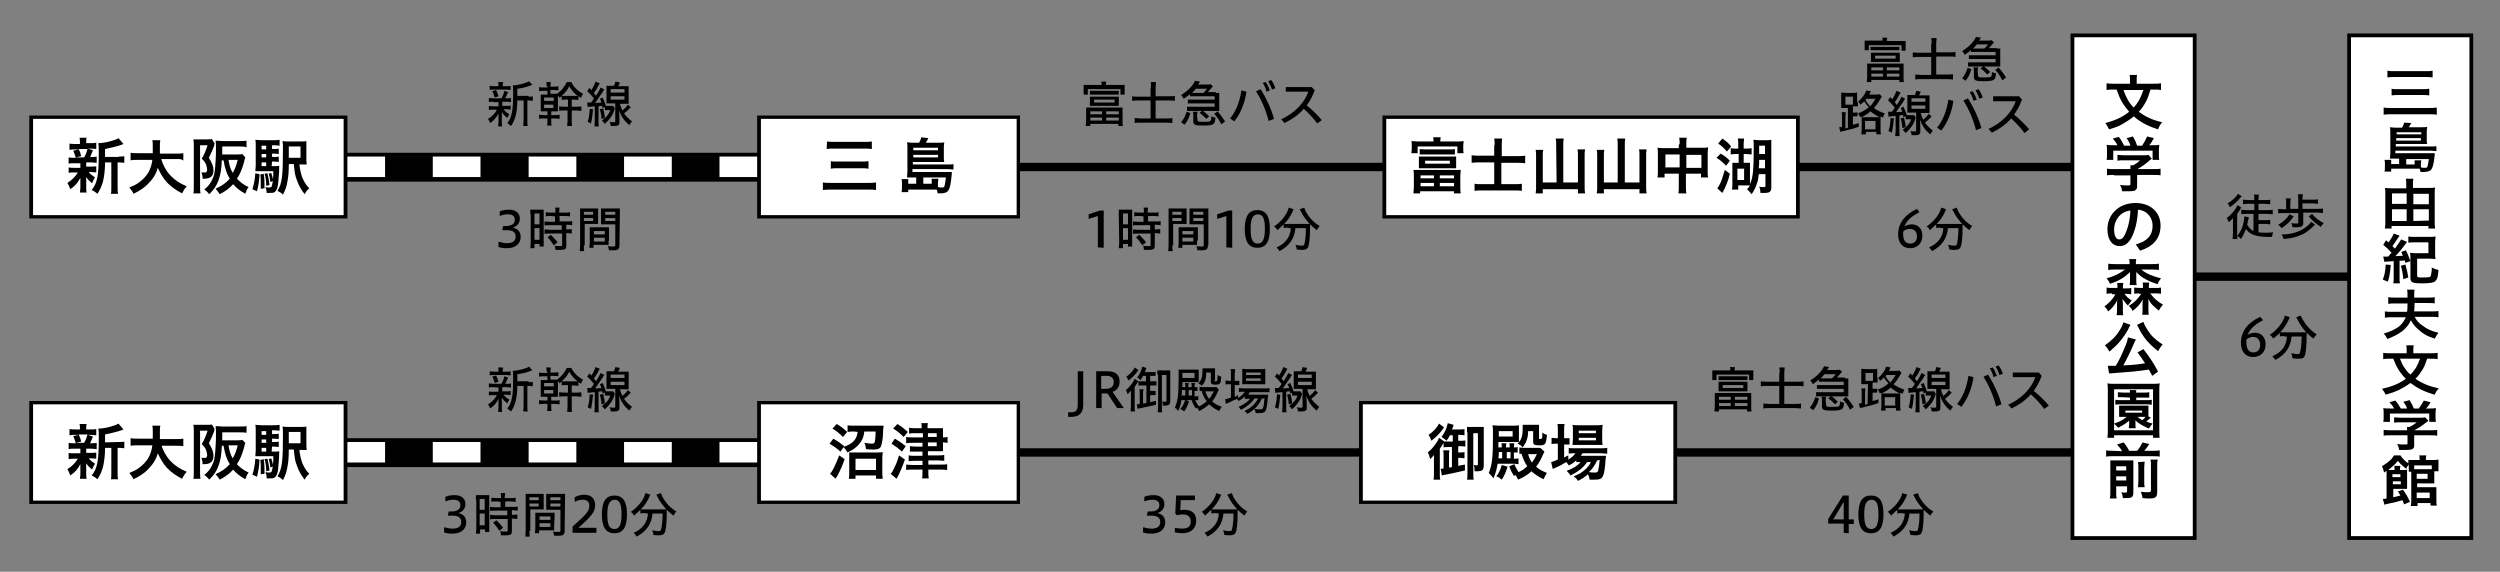 <?xml version="1.0" encoding="utf-8"?>
<!-- Generator: Adobe Illustrator 26.3.1, SVG Export Plug-In . SVG Version: 6.00 Build 0)  -->
<svg version="1.1" id="レイヤー_1" xmlns="http://www.w3.org/2000/svg" xmlns:xlink="http://www.w3.org/1999/xlink" x="0px"
	 y="0px" viewBox="0 0 597.3 136.6" style="enable-background:new 0 0 597.3 136.6;" xml:space="preserve">
<rect x="0" y="0" width="597.3" height="136.6" fill="#808080" stroke="none"/>
<style type="text/css">
	.st0{fill:#FFFFFF;}
</style>
<g id="レイヤー_3">
</g>
<g id="レイヤー_1_00000111872563167801199700000017859048529288810681_">
</g>
<g>
	<path d="M263.2,20.3c0-0.3,0-0.6-0.1-0.8h1.2c0,0.2-0.1,0.5-0.1,0.8h3.3c0.6,0,0.9,0,1.2,0c0,0.2,0,0.5,0,0.8v0.7
		c0,0.3,0,0.6,0,0.8h-1v-1.3h-7.8v1.3h-1c0-0.2,0-0.5,0-0.8v-0.7c0-0.2,0-0.6,0-0.8c0.3,0,0.6,0,1.2,0H263.2z M259.5,26.9
		c0-0.5,0-0.9,0-1.2c0.3,0,0.5,0,1.1,0h6.5c0.6,0,0.9,0,1.1,0c0,0.4,0,0.6,0,1.2v2c0,0.5,0,1,0.1,1.2h-1.1v-0.5h-6.7v0.5h-1.1
		c0-0.3,0.1-0.7,0.1-1.2V26.9z M267.3,24.5c0,0.4,0,0.5,0,0.8c-0.2,0-0.7,0-1,0h-4.9c-0.3,0-0.8,0-1,0c0-0.3,0-0.4,0-0.8v-0.6
		c0-0.4,0-0.5,0-0.8c0.2,0,0.6,0,1,0h4.9c0.4,0,0.8,0,1,0c0,0.3,0,0.5,0,0.8V24.5z M260.5,21.7c0.2,0,0.6,0,0.9,0h5
		c0.3,0,0.7,0,0.9,0v0.9c-0.3,0-0.6,0-0.9,0h-5.1c-0.3,0-0.6,0-0.9,0v-0.9H260.5z M260.5,27.3h2.8v-0.7h-2.8V27.3z M260.5,28.8h2.8
		v-0.7h-2.8V28.8z M261.4,23.8v0.7h4.9v-0.7H261.4z M264.3,27.3h3v-0.7h-3V27.3z M264.3,28.8h3v-0.7h-3V28.8z"/>
	<path d="M275,20.9c0-0.5,0-0.9-0.1-1.3h1.3c0,0.4-0.1,0.7-0.1,1.3V23h3.1c0.5,0,1.1,0,1.5-0.1v1.2c-0.4-0.1-0.8-0.1-1.5-0.1h-3.1
		v4.3h2.6c0.6,0,1,0,1.4-0.1v1.2c-0.4,0-0.7-0.1-1.4-0.1h-6.2c-0.6,0-1,0-1.4,0.1v-1.2c0.3,0,0.8,0.1,1.4,0.1h2.4V24h-2.8
		c-0.7,0-1.1,0-1.6,0.1V23c0.4,0.1,0.8,0.1,1.6,0.1h2.8v-2.2H275z"/>
	<path d="M282.2,29.2c0.6-0.7,1-1.5,1.3-2.5l0.9,0.3c-0.4,1.3-0.7,2-1.4,2.8L282.2,29.2z M290.5,22.2c0.2,0,0.6,0,0.8,0
		c0,0.2,0,0.4,0,0.7v2.9c0,0.2,0,0.5,0,0.7c-0.4,0-0.4,0-0.8,0h-5.9c-0.5,0-0.6,0-1,0v-1c0.3,0,0.6,0,1,0h5.6v-0.8h-5.4
		c-0.4,0-0.6,0-1,0v-0.9c0.3,0,0.5,0,1,0h5.4V23h-5c-0.3,0-0.7,0-0.9,0v-0.5c-0.5,0.4-0.9,0.7-1.5,1.1c-0.1-0.3-0.4-0.7-0.6-0.9
		c1.5-0.9,2.8-2.2,3.3-3.4l1.2,0.2c-0.1,0.1-0.2,0.4-0.5,0.7h1.9c0.6,0,0.9,0,1.1-0.1l0.6,0.5c-0.2,0.2-0.2,0.2-0.6,0.7
		c-0.3,0.3-0.4,0.5-0.6,0.7h1.9V22.2z M287.5,22.2c0.4-0.4,0.6-0.6,0.9-1h-2.7c-0.2,0.3-0.5,0.6-0.9,1c0.2,0,0.2,0,0.4,0H287.5z
		 M286.1,28.6c0,0.2,0,0.3,0.2,0.4s0.5,0.1,1.1,0.1c2,0,2,0,2-1.3c0.2,0.1,0.7,0.3,1,0.3c-0.1,1-0.2,1.3-0.5,1.5
		c-0.3,0.3-1,0.4-2.5,0.4c-2,0-2.3-0.2-2.3-1.1v-1.2c0-0.4,0-0.7-0.1-1h1.1c0,0.2-0.1,0.5-0.1,1L286.1,28.6L286.1,28.6z M288.2,28.4
		c-0.8-0.8-0.8-0.9-1.6-1.4l0.7-0.6c0.7,0.5,1.1,0.9,1.6,1.4L288.2,28.4z M290.9,26.6c0.7,0.8,1.2,1.5,1.8,2.4l-0.9,0.7
		c-0.5-1-1-1.8-1.7-2.5L290.9,26.6z"/>
	<path d="M293.9,28.3c1.4-1.7,2.3-4,2.7-6.7l1.2,0.3c-0.4,2.8-1.4,5.2-2.9,7.1L293.9,28.3z M301.2,21.3c1.3,2.1,2.5,4.6,3.2,7.1
		l-1.3,0.5c-0.6-2.5-1.7-5-3-7.1L301.2,21.3z M302.4,19.6c0.4,0.5,0.7,1.3,1,2l-0.8,0.3c-0.2-0.8-0.5-1.5-0.9-2.1L302.4,19.6z
		 M303.7,19.1c0.4,0.5,0.8,1.3,1,2l-0.8,0.3c-0.2-0.7-0.6-1.5-0.9-2L303.7,19.1z"/>
	<path d="M314.7,29.5c-0.9-1.3-2.1-2.5-3.2-3.5c-1.3,1.5-2.8,2.5-4.6,3.4l-0.8-0.9c3.1-1.4,5.5-3.8,6.5-6.6h-5.4v-1.1h6.2l0.7,0.8
		c-0.5,1.4-1.2,2.6-1.9,3.6c1.2,0.9,2.5,2.2,3.6,3.5L314.7,29.5z"/>
</g>
<g>
	<path d="M262.3,59.1v-7.5l-2.2,0.7v-1.1l2.7-0.9h0.9v8.9L262.3,59.1L262.3,59.1z"/>
	<path d="M267.3,51.2c0-0.5,0-0.9,0-1.1c0.2,0,0.2,0,0.3,0c0,0,0.2,0,0.3,0h1.6c0.5,0,0.8,0,1,0c0,0.2,0,0.5,0,1.1v6.5
		c0,0.8,0,0.9,0,1.2h-1v-0.6h-1.2v1h-1c0-0.3,0.1-0.8,0.1-1.3L267.3,51.2L267.3,51.2z M268.3,53.6h1.2V51h-1.2V53.6z M268.3,57.3
		h1.2v-2.8h-1.2V57.3z M272.2,51.6c-0.7,0-0.9,0-1.2,0.1v-1c0.2,0,0.6,0.1,1.2,0.1h1.1v-0.3c0-0.3,0-0.7-0.1-0.9h1.1
		c0,0.2-0.1,0.5-0.1,0.9v0.3h1.4c0.5,0,0.9,0,1.2-0.1v1c-0.2,0-0.7-0.1-1.1-0.1h-1.4v1.3h1.8c0.5,0,1,0,1.2-0.1v1
		c-0.3,0-0.7-0.1-1.1-0.1h-0.3v1.1h0.2c0.5,0,0.9,0,1.1-0.1v1.1c-0.3,0-0.6-0.1-1.1-0.1h-0.2v2.9c0,0.6-0.1,0.9-0.5,1
		c-0.3,0.1-0.6,0.1-1.1,0.1c0,0-0.3,0-1,0c0-0.4-0.1-0.8-0.2-1c0.4,0.1,0.9,0.1,1.3,0.1s0.5,0,0.5-0.3v-2.7h-3c-0.4,0-0.9,0-1.2,0.1
		v-1.1c0.3,0,0.7,0.1,1.2,0.1h2.9v-1.1h-2.9c-0.5,0-1,0-1.2,0.1v-1c0.2,0,0.7,0.1,1.2,0.1h1.3v-1.3L272.2,51.6L272.2,51.6z
		 M272.9,58.6c-0.4-0.6-1-1.5-1.5-1.9l0.8-0.6c0.5,0.5,1.2,1.2,1.6,1.8L272.9,58.6z"/>
	<path d="M280.1,58.6c0,0.7,0,1.1,0.1,1.4h-1.1c0-0.3,0.1-0.7,0.1-1.4v-7.5c0-0.6,0-1,0-1.3c0.3,0,0.6,0,1.2,0h1.9
		c0.6,0,0.9,0,1.2,0c0,0.3,0,0.6,0,1.1v1.6c0,0.5,0,0.8,0,1c-0.3,0-0.6,0-1.1,0h-2.1v5.1H280.1z M280.1,51.3h2.2v-0.7h-2.2V51.3z
		 M280.1,52.8h2.2v-0.7h-2.2V52.8z M286,57.5c0,0.5,0,0.8,0,1c-0.3,0-0.6,0-1.1,0h-2.4v0.7h-1c0-0.3,0.1-0.6,0.1-1.1v-2.7
		c0-0.4,0-0.8,0-1.1c0.2,0,0.6,0,1.1,0h2.4c0.5,0,0.9,0,1.1,0c0,0.3,0,0.6,0,1.1v2.1H286z M282.5,56h2.6v-0.8h-2.6V56z M282.5,57.7
		h2.6v-0.9h-2.6V57.7z M288.6,58.6c0,0.9-0.3,1.2-1.4,1.2c-0.2,0-0.9,0-1.1,0c-0.1-0.4-0.1-0.7-0.3-1c0.6,0.1,1,0.1,1.3,0.1
		c0.4,0,0.5-0.1,0.5-0.3v-5h-2.3c-0.5,0-0.8,0-1.1,0c0-0.3,0-0.6,0-1.1v-1.6c0-0.4,0-0.8,0-1.1c0.3,0,0.6,0,1.2,0h2.1
		c0.6,0,0.9,0,1.2,0c0,0.4,0,0.7,0,1.3v7.5H288.6z M285.1,51.3h2.4v-0.7h-2.4V51.3z M285.1,52.8h2.4v-0.7h-2.4V52.8z"/>
	<path d="M293,59.1v-7.5l-2.2,0.7v-1.1l2.7-0.9h0.9v8.9L293,59.1L293,59.1z"/>
	<path d="M303.4,54.7c0,3-0.9,4.5-3,4.5s-3-1.5-3-4.5s0.9-4.5,3-4.5S303.4,51.7,303.4,54.7z M298.8,54.7c0,2.3,0.4,3.5,1.7,3.5
		c1.2,0,1.7-1.1,1.7-3.5s-0.4-3.5-1.7-3.5C299.2,51.3,298.8,52.4,298.8,54.7z"/>
	<path d="M307.8,54.4c-0.4,0-0.8,0-1.1,0.1v-0.9c-0.5,0.5-1,0.9-1.5,1.4c-0.1-0.2-0.4-0.7-0.8-0.9c1.7-1.1,3.2-3,3.5-4.5l1.2,0.4
		c-0.1,0.1-0.2,0.3-0.3,0.6c-0.5,1.1-1.1,2-2,2.9c0.3,0,0.6,0,0.9,0h4.1c0.5,0,0.8,0,1.1,0c-0.8-0.9-1.6-1.9-2.1-3
		c-0.1-0.1-0.2-0.4-0.3-0.5l1.1-0.4c0.1,0.3,0.2,0.5,0.4,1c0.8,1.4,1.9,2.6,3.3,3.4c-0.2,0.2-0.5,0.6-0.7,1
		c-0.6-0.5-1.1-0.9-1.6-1.4c0,0.2,0,0.2,0,0.7c0,2.5-0.2,4.2-0.5,4.8c-0.2,0.4-0.6,0.6-1.4,0.6c-0.3,0-0.6,0-1.3-0.1
		c0-0.4-0.1-0.7-0.3-1.1c0.6,0.1,1.1,0.2,1.5,0.2s0.6-0.1,0.6-0.3c0.2-0.5,0.4-2.1,0.4-3.6c0-0.1,0-0.2,0-0.3h-2.5
		c-0.2,2.5-1.5,4.3-3.8,5.5c-0.2-0.3-0.4-0.6-0.7-0.9c2.1-0.9,3.3-2.5,3.4-4.6h-0.6V54.4z"/>
</g>
<g>
	<path d="M449.8,9.8c0-0.3,0-0.6-0.1-0.8h1.2c0,0.2-0.1,0.5-0.1,0.8h3.3c0.6,0,0.9,0,1.2,0c0,0.2,0,0.5,0,0.8v0.7c0,0.3,0,0.6,0,0.8
		h-1v-1.3h-7.8V12h-1c0-0.2,0-0.5,0-0.8v-0.7c0-0.2,0-0.6,0-0.8c0.3,0,0.6,0,1.2,0h3.1V9.8z M446.1,16.4c0-0.5,0-0.9,0-1.2
		c0.3,0,0.5,0,1.1,0h6.5c0.6,0,0.9,0,1.1,0c0,0.4,0,0.6,0,1.2v2c0,0.5,0,1,0.1,1.2h-1.1v-0.5h-6.7v0.5H446c0-0.3,0.1-0.7,0.1-1.2
		V16.4z M453.9,14c0,0.4,0,0.5,0,0.8c-0.2,0-0.7,0-1,0H448c-0.3,0-0.8,0-1,0c0-0.3,0-0.4,0-0.8v-0.6c0-0.4,0-0.5,0-0.8
		c0.2,0,0.6,0,1,0h4.9c0.4,0,0.8,0,1,0c0,0.3,0,0.5,0,0.8V14z M447,11.2c0.2,0,0.6,0,0.9,0h5c0.3,0,0.7,0,0.9,0V12
		c-0.3,0-0.6,0-0.9,0h-5.1c-0.3,0-0.6,0-0.9,0v-0.8H447z M447.1,16.8h2.8v-0.7h-2.8V16.8z M447.1,18.3h2.8v-0.7h-2.8V18.3z
		 M448,13.3V14h4.9v-0.7H448z M450.8,16.8h3v-0.7h-3V16.8z M450.8,18.3h3v-0.7h-3V18.3z"/>
	<path d="M461.5,10.4c0-0.5,0-0.9-0.1-1.3h1.3c0,0.4-0.1,0.7-0.1,1.3v2.1h3.1c0.5,0,1.1,0,1.5-0.1v1.2c-0.4-0.1-0.8-0.1-1.5-0.1
		h-3.1v4.3h2.6c0.6,0,1,0,1.4-0.1V19c-0.4,0-0.7-0.1-1.4-0.1H459c-0.6,0-1,0-1.4,0.1v-1.2c0.3,0,0.8,0.1,1.4,0.1h2.4v-4.3h-2.8
		c-0.7,0-1.1,0-1.6,0.1v-1.2c0.4,0.1,0.8,0.1,1.6,0.1h2.8v-2.2H461.5z"/>
	<path d="M468.8,18.7c0.6-0.7,1-1.5,1.3-2.5l0.9,0.3c-0.4,1.3-0.7,2-1.4,2.8L468.8,18.7z M477.1,11.6c0.2,0,0.6,0,0.8,0
		c0,0.2,0,0.4,0,0.7v2.9c0,0.2,0,0.5,0,0.7c-0.4,0-0.4,0-0.8,0h-5.9c-0.5,0-0.6,0-1,0v-1c0.3,0,0.6,0,1,0h5.6v-0.8h-5.4
		c-0.4,0-0.6,0-1,0v-0.9c0.3,0,0.5,0,1,0h5.4v-0.8h-5c-0.3,0-0.7,0-0.9,0V12c-0.5,0.4-0.9,0.7-1.5,1.1c-0.1-0.3-0.4-0.7-0.6-0.9
		c1.5-0.9,2.8-2.2,3.3-3.4l1.2,0.2c-0.1,0.1-0.2,0.4-0.5,0.7h1.9c0.6,0,0.9,0,1.1-0.1l0.6,0.5c-0.2,0.2-0.2,0.2-0.6,0.7
		c-0.3,0.3-0.4,0.5-0.6,0.7h1.9V11.6z M474.1,11.6c0.4-0.4,0.6-0.6,0.9-1h-2.7c-0.2,0.3-0.5,0.6-0.9,1c0.2,0,0.2,0,0.4,0H474.1z
		 M472.6,18c0,0.2,0,0.3,0.2,0.4s0.5,0.1,1.1,0.1c2,0,2,0,2-1.3c0.2,0.1,0.7,0.3,1,0.3c-0.1,1-0.2,1.3-0.5,1.5
		c-0.3,0.3-1,0.4-2.5,0.4c-2,0-2.3-0.2-2.3-1.1v-1.2c0-0.4,0-0.7-0.1-1h1.1c0,0.2-0.1,0.5-0.1,1L472.6,18L472.6,18z M474.8,17.8
		c-0.8-0.8-0.8-0.9-1.6-1.4l0.7-0.6c0.7,0.5,1.1,0.9,1.6,1.4L474.8,17.8z M477.5,16.1c0.7,0.8,1.2,1.5,1.8,2.4l-0.9,0.7
		c-0.5-1-1-1.8-1.7-2.5L477.5,16.1z"/>
	<path d="M441.5,25.8h-0.6c-0.5,0-0.7,0-1,0c0-0.3,0-0.6,0-1.1v-1.5c0-0.5,0-0.8,0-1.1c0.3,0,0.7,0.1,1.1,0.1h1.6
		c0.5,0,0.8,0,1.1-0.1c0,0.3,0,0.6,0,1.1v1.3c1-0.8,1.9-1.9,2.2-2.9l1.1,0.2l-0.4,0.8h1.5c0.5,0,0.8,0,1-0.1l0.5,0.6
		c-1,1.6-1.1,1.9-1.9,2.7c0.8,0.6,1.5,0.9,2.6,1.3c-0.1,0.2-0.4,0.7-0.4,1c-0.2-0.1-0.4-0.2-0.4-0.2s-0.1,0-0.2-0.1
		c0,0.2,0,0.3,0,0.8v2.3c0,0.6,0,0.9,0.1,1.2h-1.1v-0.6h-2.5v0.6h-1.1c0-0.2,0.1-0.6,0.1-1.2v-2.4c0-0.4,0-0.5,0-0.7
		c-0.2,0.1-0.2,0.1-0.4,0.2c-0.1-0.4-0.3-0.7-0.5-0.9c0.9-0.3,1.8-0.8,2.6-1.5c-0.4-0.4-0.8-0.9-1.1-1.4c-0.3,0.3-0.5,0.5-0.9,0.8
		c-0.1-0.2-0.3-0.5-0.6-0.8v0.3c0,0.5,0,0.7,0,0.9c-0.2,0-0.2,0-0.4,0h-0.2h-0.6v1.5h0.3c0.4,0,0.7,0,0.8-0.1v1c-0.2,0-0.5,0-0.8,0
		h-0.3v2c0.5-0.1,0.8-0.2,1.4-0.4v0.9c-1.1,0.4-1.9,0.6-3.2,0.9c-0.8,0.2-0.8,0.2-1.2,0.3l-0.3-1.1c0.3,0,0.4,0,0.7-0.1V28
		c0-0.6,0-0.9-0.1-1.2h1c0,0.3-0.1,0.5-0.1,1.2v2.7c0.2,0,0.3-0.1,0.6-0.2L441.5,25.8L441.5,25.8z M440.9,25h1.8v-1.9h-1.8V25z
		 M448.2,28c0.4,0,0.7,0,0.9,0c-0.7-0.3-1.6-0.9-2.2-1.4c-0.5,0.5-1.5,1.1-2.1,1.4c0.2,0,0.3,0,0.6,0H448.2z M445.6,30.9h2.5v-2
		h-2.5V30.9z M445.9,23.6c-0.1,0.1-0.1,0.2-0.2,0.3c0.3,0.6,0.7,1,1.1,1.5c0.5-0.5,0.8-1,1.3-1.8H445.9z"/>
	<path d="M451.1,26.7c0.2,0,0.3,0,0.5,0c0.1,0,0.3,0,0.4,0c0.4-0.5,0.5-0.6,0.7-1c-0.6-0.7-1-1.2-1.6-1.7l0.5-0.8
		c0.3,0.3,0.3,0.3,0.5,0.5c0.5-0.7,0.9-1.7,1-2l1,0.4c-0.1,0.1-0.1,0.2-0.3,0.5c-0.3,0.7-0.7,1.3-1.1,1.8c0.2,0.3,0.3,0.4,0.5,0.7
		c0.5-0.8,1-1.7,1.1-2l0.9,0.5c-0.2,0.2-0.2,0.2-0.3,0.4l-0.3,0.5c-0.1,0.1-0.2,0.3-0.3,0.4c-0.3,0.5-1,1.4-1.3,1.9
		c0.5,0,1.1-0.1,1.5-0.1c-0.1-0.4-0.2-0.5-0.4-0.9l0.7-0.3c0.4,0.9,0.5,1.2,0.8,2.1l-0.8,0.4c-0.1-0.2-0.1-0.3-0.1-0.5h-0.3
		c-0.2,0-0.2,0-0.6,0.1v3.7c0,0.5,0,0.9,0.1,1.2h-1.1c0-0.4,0.1-0.6,0.1-1.2v-3.6c-0.1,0-0.1,0-0.2,0l-0.9,0.1c-0.3,0-0.4,0-0.6,0.1
		L451.1,26.7z M452.5,28.3c-0.2,2.1-0.3,2.5-0.5,3.4l-0.8-0.4c0.3-0.8,0.4-1.6,0.5-3.1L452.5,28.3z M454.9,28.1
		c0.2,0.8,0.4,1.6,0.4,2.3l-0.8,0.2c0-0.7-0.2-1.7-0.4-2.3L454.9,28.1z M457.7,28.1v0.1l-0.1,0.2c-0.4,1.4-1.2,2.4-2.3,3.4
		c-0.1-0.2-0.4-0.5-0.7-0.8c1-0.7,1.7-1.5,2-2.5H456c-0.3,0-0.5,0-0.7,0v-1c0.2,0,0.4,0,0.7,0h0.7c0.3,0,0.5,0,0.6,0L457.7,28.1z
		 M457.5,22.7c0.2-0.6,0.3-0.7,0.3-1l1.1,0.2c-0.1,0.3-0.2,0.6-0.4,0.9h1.4c0.5,0,0.8,0,1.1,0c0,0.3,0,0.6,0,1.1v2
		c0,0.5,0,0.8,0,1.1c-0.3,0-0.7,0-1.1,0h-1c0.2,0.6,0.3,1,0.6,1.6c0.5-0.4,0.9-0.8,1.3-1.4l0.7,0.6c-0.5,0.6-1.1,1.1-1.6,1.5
		c0.6,0.8,1.2,1.4,1.9,1.9c-0.2,0.2-0.4,0.5-0.6,0.9c-1.2-0.9-2-2.1-2.5-3.6c0.1,1,0.1,1.6,0.1,2.6c0,0.7,0,0.9-0.3,1
		c-0.2,0.2-0.5,0.2-1,0.2h-0.1c-0.1,0-0.3,0-0.3,0c-0.2,0-0.2,0-0.4,0c0-0.4-0.1-0.7-0.3-1c0.4,0.1,0.7,0.1,1,0.1s0.4,0,0.4-0.3
		v-4.2h-1c-0.4,0-0.8,0-1.1,0c0-0.3,0-0.7,0-1.1v-2c0-0.4,0-0.8,0-1.1c0.3,0,0.6,0,1.1,0C456.8,22.7,457.5,22.7,457.5,22.7z
		 M456.7,24.3h3.3v-0.8h-3.3V24.3z M456.7,26h3.3v-0.8h-3.3V26z"/>
	<path d="M462.8,30.5c1.4-1.7,2.3-4,2.7-6.7l1.2,0.3c-0.4,2.8-1.4,5.2-2.9,7.1L462.8,30.5z M470.2,23.5c1.3,2.1,2.5,4.6,3.2,7.1
		l-1.3,0.5c-0.6-2.5-1.7-5-3-7.1L470.2,23.5z M471.3,21.8c0.4,0.5,0.7,1.3,1,2l-0.8,0.3c-0.2-0.8-0.5-1.5-0.9-2.1L471.3,21.8z
		 M472.7,21.3c0.4,0.5,0.8,1.3,1,2l-0.8,0.3c-0.2-0.7-0.6-1.5-0.9-2L472.7,21.3z"/>
	<path d="M483.7,31.8c-0.9-1.3-2.1-2.5-3.2-3.5c-1.3,1.5-2.8,2.5-4.6,3.4l-0.8-0.9c3.1-1.4,5.5-3.8,6.5-6.6h-5.4V23h6.2l0.7,0.8
		c-0.5,1.4-1.2,2.6-1.9,3.6c1.2,0.9,2.5,2.2,3.6,3.5L483.7,31.8z"/>
</g>
<g>
	<path d="M458.6,50.7c-1.8,0.9-3,1.9-3.6,3.4c0.5-0.3,1.1-0.5,1.8-0.5c1.3,0,2.5,0.9,2.5,2.7s-1.2,3-2.9,3c-1.9,0-2.9-1.3-2.9-3.3
		c0-2.7,1.6-4.7,4.5-6.1L458.6,50.7z M454.7,55.9c0,1.6,0.6,2.3,1.7,2.3c0.9,0,1.6-0.6,1.6-1.7c0-1.1-0.6-1.8-1.7-1.8
		c-0.5,0-1.1,0.2-1.5,0.5C454.7,55.4,454.7,55.6,454.7,55.9z"/>
	<path d="M463.7,54.4c-0.4,0-0.8,0-1.1,0.1v-0.9c-0.5,0.5-1,0.9-1.5,1.4c-0.1-0.2-0.4-0.7-0.8-0.9c1.7-1.1,3.2-3,3.5-4.5L465,50
		c-0.1,0.1-0.2,0.3-0.3,0.6c-0.5,1.1-1.1,2-2,2.9c0.3,0,0.6,0,0.9,0h4.1c0.5,0,0.8,0,1.1,0c-0.8-0.9-1.6-1.9-2.1-3
		c-0.1-0.1-0.2-0.4-0.3-0.5l1.1-0.4c0.1,0.3,0.2,0.5,0.4,1c0.8,1.4,1.9,2.6,3.3,3.4c-0.2,0.2-0.5,0.6-0.7,1
		c-0.6-0.5-1.1-0.9-1.6-1.4c0,0.2,0,0.2,0,0.7c0,2.5-0.2,4.2-0.5,4.8c-0.2,0.4-0.6,0.6-1.4,0.6c-0.3,0-0.6,0-1.3-0.1
		c0-0.4-0.1-0.7-0.3-1.1c0.6,0.1,1.1,0.2,1.5,0.2s0.6-0.1,0.6-0.3c0.2-0.5,0.4-2.1,0.4-3.6c0-0.1,0-0.2,0-0.3h-2.5
		c-0.2,2.5-1.5,4.3-3.8,5.5c-0.2-0.3-0.4-0.6-0.7-0.9c2.1-0.9,3.3-2.5,3.4-4.6h-0.6V54.4z"/>
</g>
<rect x="40.5" y="36.5" width="160.1" height="6.9"/>
<g>
	<rect x="194.7" y="37.4" class="st0" width="5.9" height="4.9"/>
	<path class="st0" d="M183.3,42.3h-11.4v-4.9h11.4V42.3z M160.5,42.3h-11.4v-4.9h11.4V42.3z M137.7,42.3h-11.4v-4.9h11.4V42.3z
		 M114.8,42.3h-11.4v-4.9h11.4V42.3z M92,42.3H80.6v-4.9H92V42.3z M69.2,42.3H57.8v-4.9h11.4V42.3z"/>
	<rect x="40.5" y="37.4" class="st0" width="5.9" height="4.9"/>
</g>
<rect x="222.5" y="38.9" width="292.6" height="2"/>
<g>
	<path d="M117.8,24.3c-0.4,0-0.7,0-1,0.1v-1c0.2,0,0.6,0.1,1,0.1h2c0.3-0.5,0.6-1.2,0.7-1.8l0.9,0.3c-0.2,0.5-0.5,1.1-0.7,1.5h0.4
		c0.5,0,0.8,0,1-0.1v1c-0.3,0-0.5-0.1-1-0.1H120v1h1c0.4,0,0.7,0,1-0.1v1c-0.2,0-0.6-0.1-1-0.1h-0.7c0.3,0.4,0.7,0.8,1.4,1.2
		c-0.2,0.3-0.4,0.6-0.5,0.9c-0.7-0.6-0.9-0.8-1.3-1.4c0,0.5,0,0.6,0,1v1.4c0,0.4,0,0.7,0.1,1h-1c0-0.2,0.1-0.6,0.1-0.9V28
		c0-0.3,0-0.4,0-0.9c-0.5,1-1.1,1.7-2,2.3c-0.1-0.3-0.3-0.7-0.5-1c0.9-0.5,1.7-1.3,2.1-2.2h-0.9c-0.5,0-0.7,0-1,0.1v-1
		c0.3,0.1,0.5,0.1,1,0.1h1.3v-1h-1.3V24.3z M121,20.6c0.5,0,0.8,0,1-0.1v1c-0.3,0-0.6-0.1-1-0.1h-3c-0.4,0-0.8,0-1,0.1v-1
		c0.2,0,0.6,0.1,1.1,0.1h1v-0.2c0-0.4,0-0.6-0.1-0.8h1.2c0,0.3-0.1,0.4-0.1,0.8v0.2H121z M118.2,23.3c-0.2-0.6-0.3-1.1-0.6-1.5
		l0.9-0.3c0.3,0.5,0.4,0.9,0.6,1.5L118.2,23.3z M126.3,23.1c0.5,0,0.8,0,1-0.1v1.1c-0.2,0-0.5-0.1-1-0.1H126v4.8c0,0.6,0,1,0.1,1.3
		H125c0-0.3,0.1-0.6,0.1-1.3V24h-1.5c0,2.7-0.5,4.7-1.5,6.1c-0.4-0.3-0.6-0.5-0.9-0.7c1.1-1.4,1.4-2.9,1.4-7.3c0-0.8,0-1.3-0.1-1.7
		c1.2,0,3.4-0.6,3.9-1l0.8,0.9c-0.1,0-0.1,0-0.4,0.1c-1,0.4-1.7,0.6-3.2,0.8v1.7h2.7V23.1z"/>
	<path d="M130.6,20.6c0-0.4,0-0.7-0.1-1h1.1c0,0.3-0.1,0.6-0.1,1v0.1h0.8c0.5,0,0.7,0,1.1-0.1v1c-0.3,0-0.6-0.1-1.1-0.1h-0.8v0.9
		h0.5c0.7,0,0.9,0,1.1,0c1-0.7,1.9-1.8,2.3-2.8h1.1c0.5,1.1,1.6,2.2,2.8,2.8c-0.2,0.4-0.3,0.5-0.5,1c-0.3-0.2-0.4-0.3-0.6-0.4v0.9
		c-0.2,0-0.6-0.1-1.1-0.1h-0.5v1.7h1.1c0.5,0,0.9,0,1.2-0.1v1.1c-0.3,0-0.7-0.1-1.1-0.1h-1.2v2.5c0,0.5,0,1,0.1,1.2h-1.2
		c0-0.2,0.1-0.7,0.1-1.2v-2.5h-0.9c-0.4,0-0.9,0-1.1,0.1v-1.1c0.2,0,0.7,0.1,1.2,0.1h0.9v-1.7h-0.4c-0.8,0-0.9,0-1.1,0.1V23
		c-0.2,0.1-0.3,0.2-0.5,0.4c-0.2-0.3-0.2-0.4-0.4-0.6c0,0.2,0,0.4,0,0.8v1.7c0,0.6,0,1,0,1.3c-0.3,0-0.5,0-1.1,0h-0.5v0.9h0.9
		c0.5,0,0.8,0,1.1-0.1v1c-0.3,0-0.7-0.1-1.1-0.1h-0.9v0.5c0,0.6,0,0.9,0.1,1.2h-1.1c0.1-0.4,0.1-0.7,0.1-1.2v-0.5h-0.9
		c-0.5,0-0.8,0-1.1,0.1v-1c0.3,0,0.6,0.1,1.1,0.1h0.9v-0.9h-0.5c-0.5,0-0.8,0-1.1,0c0-0.3,0-0.7,0-1.2v-1.7c0-0.6,0-0.8,0-1.1
		c0.2,0,0.6,0,1.1,0h0.5v-0.9h-0.9c-0.5,0-0.7,0-1.1,0.1v-1c0.3,0.1,0.6,0.1,1.1,0.1h0.9v-0.3H130.6z M130,24.1h2.3v-0.8H130V24.1z
		 M130,25.8h2.2V25H130V25.8z M137.1,22.9c0.4,0,0.7,0,0.9,0c-0.8-0.6-1.5-1.4-2-2.3c-0.4,0.9-1,1.6-1.8,2.3c0.2,0,0.6,0,0.9,0
		H137.1z"/>
	<path d="M140.3,24.5c0.2,0,0.3,0,0.5,0c0.1,0,0.3,0,0.4,0c0.4-0.5,0.5-0.6,0.7-1c-0.6-0.7-1-1.2-1.6-1.7l0.5-0.8
		c0.3,0.3,0.3,0.3,0.5,0.5c0.5-0.7,0.9-1.7,1-2l1,0.4c-0.1,0.1-0.1,0.2-0.3,0.5c-0.3,0.7-0.7,1.3-1.1,1.8c0.2,0.3,0.3,0.4,0.5,0.7
		c0.5-0.8,1-1.7,1.1-2l0.9,0.5c-0.2,0.2-0.2,0.2-0.3,0.4l-0.3,0.5c-0.1,0.1-0.2,0.3-0.3,0.4c-0.3,0.5-1,1.4-1.3,1.9
		c0.5,0,1.1-0.1,1.5-0.1c-0.1-0.4-0.2-0.5-0.4-0.9l0.7-0.3c0.4,0.9,0.5,1.2,0.8,2.1l-0.8,0.4c-0.1-0.2-0.1-0.3-0.1-0.5h-0.3
		c-0.2,0-0.2,0-0.6,0.1V29c0,0.5,0,0.9,0.1,1.2H142c0-0.4,0.1-0.6,0.1-1.2v-3.6c-0.1,0-0.1,0-0.2,0l-0.9,0.1c-0.3,0-0.4,0-0.6,0.1
		L140.3,24.5z M141.7,26.1c-0.2,2.1-0.3,2.5-0.5,3.4l-0.8-0.4c0.3-0.8,0.4-1.6,0.5-3.1L141.7,26.1z M144.1,25.9
		c0.2,0.8,0.4,1.6,0.4,2.3l-0.8,0.2c0-0.7-0.2-1.7-0.4-2.3L144.1,25.9z M146.9,25.9V26l-0.1,0.2c-0.4,1.4-1.2,2.4-2.3,3.4
		c-0.1-0.2-0.4-0.5-0.7-0.8c1-0.7,1.7-1.5,2-2.5h-0.6c-0.3,0-0.5,0-0.7,0v-1c0.2,0,0.4,0,0.7,0h0.7c0.3,0,0.5,0,0.6,0L146.9,25.9z
		 M146.7,20.5c0.2-0.6,0.3-0.7,0.3-1l1.1,0.2c-0.1,0.3-0.2,0.6-0.4,0.9h1.4c0.5,0,0.8,0,1.1,0c0,0.3,0,0.6,0,1.1v2
		c0,0.5,0,0.8,0,1.1c-0.3,0-0.7,0-1.1,0h-1c0.2,0.6,0.3,1,0.6,1.6c0.5-0.4,0.9-0.8,1.3-1.4l0.7,0.6c-0.5,0.6-1.1,1.1-1.6,1.5
		c0.6,0.8,1.2,1.4,1.9,1.9c-0.2,0.2-0.4,0.5-0.6,0.9c-1.2-0.9-2-2.1-2.5-3.6c0.1,1,0.1,1.6,0.1,2.6c0,0.7,0,0.9-0.3,1
		c-0.2,0.2-0.5,0.2-1,0.2h-0.1c-0.1,0-0.3,0-0.3,0c-0.2,0-0.2,0-0.4,0c0-0.4-0.1-0.7-0.3-1c0.4,0.1,0.7,0.1,1,0.1s0.4,0,0.4-0.3
		v-4.2h-1c-0.4,0-0.8,0-1.1,0c0-0.3,0-0.7,0-1.1v-2c0-0.4,0-0.8,0-1.1c0.3,0,0.6,0,1.1,0C146,20.5,146.7,20.5,146.7,20.5z
		 M145.9,22.1h3.3v-0.8h-3.3V22.1z M145.9,23.8h3.3V23h-3.3V23.8z"/>
</g>
<g>
	<path d="M119.3,57.8c0.4,0.1,1.1,0.3,1.8,0.3c1.5,0,2.1-0.6,2.1-1.6c0-1.1-0.8-1.5-2.1-1.5H120l0.2-1h0.6c1.4,0,2.2-0.5,2.2-1.5
		c0-0.8-0.5-1.3-1.7-1.3c-0.7,0-1.4,0.2-1.9,0.4v-1.1c0.7-0.3,1.4-0.4,2.3-0.4c1.6,0,2.5,0.9,2.5,2.1c0,1-0.5,1.8-1.7,2.2
		c1.2,0.2,1.9,1,1.9,2.2c0,1.5-1.1,2.7-3.3,2.7c-0.9,0-1.5-0.1-2-0.3v-1.2H119.3z"/>
	<path d="M126.7,51.2c0-0.5,0-0.9,0-1.1c0.2,0,0.2,0,0.3,0c0,0,0.2,0,0.3,0h1.6c0.5,0,0.8,0,1,0c0,0.2,0,0.5,0,1.1v6.5
		c0,0.8,0,0.9,0,1.2h-1v-0.6h-1.2v1h-1c0-0.3,0.1-0.8,0.1-1.3v-6.8H126.7z M127.7,53.6h1.2V51h-1.2V53.6z M127.7,57.3h1.2v-2.8h-1.2
		V57.3z M131.6,51.6c-0.7,0-0.9,0-1.2,0.1v-1c0.2,0,0.6,0.1,1.2,0.1h1.1v-0.3c0-0.3,0-0.7-0.1-0.9h1.1c0,0.2-0.1,0.5-0.1,0.9v0.3
		h1.4c0.5,0,0.9,0,1.2-0.1v1c-0.2,0-0.7-0.1-1.1-0.1h-1.4v1.3h1.8c0.5,0,1,0,1.2-0.1v1c-0.3,0-0.7-0.1-1.1-0.1h-0.3v1.1h0.2
		c0.5,0,0.9,0,1.1-0.1v1.1c-0.3,0-0.6-0.1-1.1-0.1h-0.2v2.9c0,0.6-0.1,0.9-0.5,1c-0.3,0.1-0.6,0.1-1.1,0.1c0,0-0.3,0-1,0
		c0-0.4-0.1-0.8-0.2-1c0.4,0.1,0.9,0.1,1.3,0.1c0.4,0,0.5,0,0.5-0.3v-2.7h-3c-0.4,0-0.9,0-1.2,0.1v-1.1c0.3,0,0.7,0.1,1.2,0.1h2.9
		v-1.1h-2.9c-0.5,0-1,0-1.2,0.1v-1c0.2,0,0.7,0.1,1.2,0.1h1.3v-1.3L131.6,51.6L131.6,51.6z M132.3,58.6c-0.4-0.6-1-1.5-1.5-1.9
		l0.8-0.6c0.5,0.5,1.2,1.2,1.6,1.8L132.3,58.6z"/>
	<path d="M139.5,58.6c0,0.7,0,1.1,0.1,1.4h-1.1c0-0.3,0.1-0.7,0.1-1.4v-7.5c0-0.6,0-1,0-1.3c0.3,0,0.6,0,1.2,0h1.9
		c0.6,0,0.9,0,1.2,0c0,0.3,0,0.6,0,1.1v1.6c0,0.5,0,0.8,0,1c-0.3,0-0.6,0-1.1,0h-2.1v5.1H139.5z M139.5,51.3h2.2v-0.7h-2.2V51.3z
		 M139.5,52.8h2.2v-0.7h-2.2V52.8z M145.4,57.5c0,0.5,0,0.8,0,1c-0.3,0-0.6,0-1.1,0h-2.5v0.7h-1c0-0.3,0.1-0.6,0.1-1.1v-2.7
		c0-0.4,0-0.8,0-1.1c0.2,0,0.6,0,1.1,0h2.4c0.5,0,0.9,0,1.1,0c0,0.3,0,0.6,0,1.1v2.1H145.4z M141.9,56h2.6v-0.8h-2.6V56z
		 M141.9,57.7h2.6v-0.9h-2.6V57.7z M148,58.6c0,0.9-0.3,1.2-1.4,1.2c-0.2,0-0.9,0-1.1,0c-0.1-0.4-0.1-0.7-0.3-1
		c0.6,0.1,1,0.1,1.3,0.1c0.4,0,0.5-0.1,0.5-0.3v-5h-2.3c-0.5,0-0.8,0-1.1,0c0-0.3,0-0.6,0-1.1v-1.6c0-0.4,0-0.8,0-1.1
		c0.3,0,0.6,0,1.2,0h2.1c0.6,0,0.9,0,1.2,0c0,0.4,0,0.7,0,1.3L148,58.6L148,58.6z M144.6,51.3h2.4v-0.7h-2.4V51.3z M144.6,52.8h2.4
		v-0.7h-2.4V52.8z"/>
</g>
<g>
	<rect x="181.3" y="28" class="st0" width="61.9" height="23.8"/>
	<path d="M243.7,52.2h-62.8V27.6h62.8V52.2z M181.8,51.4h61.1v-23h-61.1L181.8,51.4L181.8,51.4z"/>
</g>
<g>
	<path d="M209.3,45.4c-0.6-0.1-1-0.1-1.9-0.1h-8.7c-0.9,0-1.4,0-2.1,0.1v-1.8c0.6,0.1,1.1,0.1,2,0.1h8.7c0.8,0,1.4,0,2-0.1V45.4z
		 M197.6,33.8c0.5,0.1,1,0.1,1.8,0.1h7c0.9,0,1.4,0,1.9-0.1v1.8c-0.6-0.1-1.1-0.1-1.9-0.1h-7c-0.9,0-1.4,0-1.9,0.1L197.6,33.8
		L197.6,33.8z M198.5,38.5c0.4,0.1,0.9,0.1,1.7,0.1h5.6c0.7,0,1.2,0,1.7-0.1v1.8c-0.6-0.1-1-0.1-1.7-0.1h-5.6c-0.7,0-1.2,0-1.7,0.1
		V38.5z"/>
	<path d="M219.1,42.4h-1.2c-0.5,0-0.8,0-1.2,0c0-0.4,0.1-0.8,0.1-1.5v-5.6c0-0.5,0-0.9-0.1-1.3c0.4,0,0.7,0.1,1.2,0.1h1.7
		c0.2-0.4,0.4-0.8,0.5-1.3l1.7,0.2c-0.2,0.4-0.4,0.8-0.6,1.1h3.2c0.6,0,0.9,0,1.2-0.1c0,0.4-0.1,0.6-0.1,1.1v2.4
		c0,0.5,0,0.8,0.1,1.2c-0.4,0-0.8,0-1.2,0h-6.3v0.6h8.4c0.6,0,1,0,1.3-0.1v1.3c-0.4,0-0.8-0.1-1.4-0.1H218v0.7h8.3
		c0.5,0,0.8,0,1.1,0c0,0.1,0,0.1,0,0.3c0,0,0,0.1,0,0.2c0,0.1,0,0.1-0.1,0.9c-0.1,1.1-0.3,2.1-0.5,2.6c-0.2,0.4-0.4,0.7-0.8,0.9
		c-0.3,0.1-0.7,0.2-1.4,0.2c-0.1,0-0.3,0-0.6,0c0-0.4-0.1-0.5-0.2-0.9c-0.3,0-0.3,0-0.8,0c-0.2,0-0.3,0-0.6,0H217v0.6h-1.6
		c0.1-0.4,0.1-0.7,0.1-1.2v-1c0-0.3,0-0.6-0.1-0.9h1.6c0,0.2,0,0.4,0,0.7v0.4h1.9v-1.5H219.1z M224.1,35.9v-0.6h-5.9v0.6H224.1z
		 M218.2,37.6h5.9V37h-5.9V37.6z M222.6,43.9v-0.5c0-0.3,0-0.5,0-0.7h1.6c0,0.1-0.1,0.6-0.1,0.9v0.7c0,0.1,0,0.2,0,0.4
		c0.4,0.1,0.7,0.1,1,0.1c0.4,0,0.5-0.1,0.6-0.5s0.2-1.1,0.3-1.9h-5.4v1.5H222.6z"/>
</g>
<g>
	<rect x="330.7" y="28" class="st0" width="98.8" height="23.8"/>
	<path d="M430,52.2h-99.7V27.6H430V52.2z M331.2,51.4h97.9v-23h-97.9V51.4z"/>
</g>
<g>
	<path d="M342.5,33.8c0-0.4,0-0.7-0.1-1h1.8c0,0.3-0.1,0.6-0.1,1h4c0.7,0,1.1,0,1.6-0.1c0,0.3-0.1,0.6-0.1,1v0.9c0,0.4,0,0.7,0.1,1
		h-1.5V35h-9.5v1.6h-1.5c0-0.4,0.1-0.6,0.1-1v-0.9c0-0.4,0-0.7-0.1-1c0.5,0,0.9,0.1,1.6,0.1H342.5z M337.8,42.1c0-0.7,0-1.1-0.1-1.5
		c0.4,0,0.7,0,1.5,0h8.3c0.7,0,1.1,0,1.5,0c0,0.5-0.1,0.8-0.1,1.5v2.5c0,0.6,0,1.2,0.1,1.6h-1.6v-0.5h-8.1v0.5h-1.6
		c0-0.4,0.1-1,0.1-1.6L337.8,42.1L337.8,42.1z M347.9,39.2c0,0.5,0,0.7,0,1c-0.4,0-0.9,0-1.3,0h-6.3c-0.4,0-0.9,0-1.3,0
		c0-0.3,0-0.5,0-1v-0.8c0-0.4,0-0.6,0-1c0.4,0,0.8,0,1.3,0h6.3c0.5,0,0.9,0,1.3,0c0,0.4,0,0.5,0,1V39.2z M339.2,35.6
		c0.3,0,0.7,0.1,1.1,0.1h6.2c0.4,0,0.8,0,1.1-0.1v1.3c-0.3,0-0.7,0-1.1,0h-6.2c-0.4,0-0.8,0-1.1,0V35.6z M339.4,42.6h3.2v-0.7h-3.2
		V42.6z M339.4,44.5h3.2v-0.8h-3.2V44.5z M340.5,38.4v0.7h5.9v-0.7H340.5z M344,42.6h3.4v-0.7H344V42.6z M344,44.5h3.4v-0.8H344
		V44.5z"/>
	<path d="M357.1,34.7c0-0.7,0-1.1-0.1-1.6h1.9c-0.1,0.5-0.1,1-0.1,1.7v2.5h3.6c0.7,0,1.4,0,2-0.1V39c-0.6-0.1-1.2-0.1-2-0.1h-3.7V44
		h3.1c0.9,0,1.3,0,1.8-0.1v1.7c-0.5-0.1-1-0.1-1.8-0.1h-7.7c-0.8,0-1.3,0-1.8,0.1v-1.7c0.5,0.1,0.9,0.1,1.8,0.1h2.9v-5.2h-3.3
		c-0.8,0-1.4,0-2.1,0.1v-1.8c0.6,0.1,1.2,0.1,2.1,0.1h3.3v-2.5H357.1z"/>
	<path d="M371.8,34.6c0-0.5,0-1-0.1-1.5h1.9c-0.1,0.5-0.1,0.9-0.1,1.5v9h3.5v-6.5c0-0.6,0-1-0.1-1.4h1.8c-0.1,0.5-0.1,0.9-0.1,1.4
		v7.3c0,0.7,0,1.2,0.1,1.8H377v-1h-8.4v1h-1.7c0.1-0.6,0.1-1,0.1-1.7v-7.3c0-0.5,0-1-0.1-1.4h1.8c-0.1,0.4-0.1,0.8-0.1,1.4v6.4h3.3
		L371.8,34.6L371.8,34.6z"/>
	<path d="M386.5,34.6c0-0.5,0-1-0.1-1.5h1.9c-0.1,0.5-0.1,0.9-0.1,1.5v9h3.5v-6.5c0-0.6,0-1-0.1-1.4h1.8c-0.1,0.5-0.1,0.9-0.1,1.4
		v7.3c0,0.7,0,1.2,0.1,1.8h-1.7v-1h-8.5v1h-1.7c0.1-0.6,0.1-1,0.1-1.7v-7.3c0-0.5,0-1-0.1-1.4h1.8c-0.1,0.4-0.1,0.8-0.1,1.4v6.4h3.3
		L386.5,34.6L386.5,34.6z"/>
	<path d="M401.3,34.5c0-0.7,0-1.1-0.1-1.6h1.8c-0.1,0.5-0.1,0.8-0.1,1.5v0.9h3.9c0.6,0,0.9,0,1.3-0.1c0,0.4-0.1,0.7-0.1,1.3V41
		c0,0.6,0,1,0.1,1.4h-1.7v-0.9h-3.6v2.9c0,0.9,0,1.3,0.1,1.8H401c0.1-0.5,0.1-1,0.1-1.8v-2.9h-3.4v0.9H396c0.1-0.5,0.1-0.8,0.1-1.4
		v-4.4c0-0.5,0-0.8-0.1-1.3c0.4,0,0.7,0.1,1.3,0.1h3.8v-0.9H401.3z M397.9,36.9V40h3.4v-3.1H397.9z M406.5,40.1V37h-3.6v3.1H406.5z"
		/>
	<path d="M411.1,36.7c0.9,0.5,1.5,1,2.2,1.7l-0.9,1.2c-0.8-0.8-1.3-1.3-2.3-1.9L411.1,36.7z M413.3,41.5c-0.4,1.7-1,3.2-1.8,4.6
		l-1.2-1.1c0.2-0.3,0.4-0.6,0.6-1c0.4-0.7,0.6-1.5,1.2-3.4L413.3,41.5z M411.5,33.1c1,0.7,1.5,1.1,2.1,1.9l-1,1.2
		c-0.7-0.8-1.2-1.3-2.1-1.9L411.5,33.1z M417.2,38.9c0.5,0,0.7,0,0.9,0c0,0.3,0,0.7,0,1.2v3.1c0,0.5,0,0.6,0,0.8
		c0.7-1.5,0.9-3.3,0.9-8.5c0-1,0-1.8-0.1-2.1c0.5,0,0.9,0.1,1.5,0.1h1.4c0.7,0,1,0,1.4-0.1c0,0.3,0,0.7,0,1.2v10.2
		c0,1-0.4,1.3-1.7,1.3c-0.4,0-0.5,0-0.9,0c0-0.6-0.1-1.1-0.3-1.5c0.5,0.1,0.8,0.1,1.1,0.1c0.3,0,0.4-0.1,0.4-0.3v-2.8h-1.6
		c-0.1,1.1-0.2,1.7-0.5,2.4c-0.3,0.9-0.6,1.5-1.2,2.4c-0.4-0.5-0.7-0.8-1.1-1.2c0.4-0.4,0.5-0.5,0.7-0.9c-0.2,0-0.4,0-0.7,0h-2.1v1
		h-1.5c0.1-0.5,0.1-0.9,0.1-1.5V40c0-0.5,0-0.8,0-1.1c0.2,0,0.4,0,0.9,0h0.6v-2.1h-0.6c-0.4,0-0.8,0-1.3,0.1v-1.5
		c0.4,0.1,0.7,0.1,1.2,0.1h0.6v-1.1c0-0.5,0-0.9-0.1-1.3h1.5c0,0.4-0.1,0.7-0.1,1.2v1.2h0.6c0.5,0,0.9,0,1.3-0.1v1.5
		c-0.4,0-0.8-0.1-1.3-0.1h-0.6v2.1C416.6,38.9,417.2,38.9,417.2,38.9z M415.1,43h1.6v-2.7h-1.6V43z M420.3,38.2c0,0.9,0,1.3-0.1,2
		h1.5v-2H420.3z M421.7,34.8h-1.4v2h1.4V34.8z"/>
</g>
<g>
	<rect x="7.5" y="28" class="st0" width="75.1" height="23.8"/>
	<path d="M83,52.2H7V27.6h76V52.2z M7.9,51.4h74.2v-23H7.9V51.4z"/>
</g>
<g>
	<path d="M17.7,39c-0.6,0-0.9,0-1.3,0.1v-1.5c0.4,0.1,0.7,0.1,1.3,0.1h0.4c-0.2-0.8-0.4-1.2-0.6-1.7l1.3-0.3H18c-0.6,0-1,0-1.4,0.1
		v-1.5c0.4,0.1,0.7,0.1,1.4,0.1h1.1V34c0-0.5,0-0.7-0.1-1.1h1.7c-0.1,0.3-0.1,0.5-0.1,1.1v0.2h1c0.7,0,1,0,1.4-0.1v1.5
		c-0.4,0-0.7-0.1-1.4-0.1H21l1.2,0.4c-0.1,0.2-0.1,0.2-0.2,0.5c-0.1,0.2-0.1,0.2-0.2,0.5c-0.1,0.2-0.1,0.3-0.3,0.6h0.3
		c0.6,0,1,0,1.3-0.1v1.5c-0.4,0-0.7-0.1-1.3-0.1h-1.2v1h1.1c0.6,0,1,0,1.3-0.1v1.5c-0.4,0-0.7-0.1-1.3-0.1h-0.5
		c0.4,0.5,0.8,0.8,1.5,1.3c-0.3,0.5-0.5,0.8-0.7,1.4c-0.7-0.6-1-0.9-1.4-1.5c0,0.2,0,0.2,0,0.5c0,0.1,0,0.5,0,0.6v1.4
		c0,0.5,0,0.8,0.1,1.2h-1.6c0-0.3,0.1-0.7,0.1-1.1v-1.4c0-0.3,0-0.7,0-1c-0.6,1.1-1.2,1.9-2.4,2.7c-0.2-0.6-0.4-1-0.7-1.5
		c1.1-0.7,1.9-1.5,2.5-2.5h-0.9c-0.6,0-0.9,0-1.3,0.1V40c0.4,0.1,0.7,0.1,1.3,0.1h1.5v-0.8c0-0.2,0-0.2,0-0.3H17.7z M18.8,35.6
		c0.3,0.6,0.4,0.9,0.6,1.7l-1.3,0.3h2c0.4-0.7,0.6-1.2,0.8-2H18.8z M28.4,37.4c0.6,0,1,0,1.3-0.1v1.6c-0.4,0-0.6-0.1-1.2-0.1h-0.4
		v5.8c0,0.9,0,1.2,0.1,1.7h-1.7c0.1-0.4,0.1-0.9,0.1-1.7v-5.8h-1.5c0,1.8-0.2,3.3-0.5,4.6c-0.3,1.1-0.8,2.1-1.3,2.9
		c-0.6-0.5-0.8-0.6-1.4-0.9c1.4-1.7,1.7-3.6,1.7-9c0-1.2,0-1.7-0.1-2.2c1.6,0,4.1-0.7,4.8-1.2l1.2,1.4c-0.2,0.1-0.2,0.1-0.5,0.2
		c-1.1,0.4-2.1,0.6-3.9,1v1.7v0.2h3.3V37.4z"/>
	<path d="M38.5,38c0.4,1.3,1.1,2.7,2.1,3.8c1.1,1.2,2.3,2,4,2.7c-0.5,0.6-0.7,0.9-1.1,1.7c-1.5-0.8-2.5-1.5-3.6-2.6
		c-0.9-1-1.6-2.2-2.2-3.5c-0.4,1.5-1.2,2.7-2.4,3.9c-1,1-2,1.6-3.4,2.3c-0.2-0.5-0.6-1-1-1.5c1-0.4,1.6-0.7,2.3-1.2
		c1.9-1.4,2.9-3,3.2-5.4H33c-0.9,0-1.3,0-1.8,0.1v-1.8c0.5,0.1,1,0.1,1.8,0.1h3.5c0-0.7,0-1,0-1.7c0-0.6,0-1-0.1-1.4h1.9
		c-0.1,0.5-0.1,0.7-0.1,1.7c0,0.6,0,0.9,0,1.5H42c0.8,0,1.3,0,1.8-0.1v1.8C43.5,38,43,38,42.2,38H38.5z"/>
	<path d="M46.3,34.7c0-0.5,0-1-0.1-1.4c0.3,0,0.5,0,0.9,0h2.5c0.5,0,0.7,0,1-0.1l0.7,1.1c-0.1,0.1-0.1,0.1-0.1,0.3v0.1
		c0,0,0,0.1-0.1,0.3c-0.3,0.8-0.6,1.5-1.2,2.7c0.7,1.1,1.1,2,1.1,3c0,1.4-0.7,2-2.3,2c-0.1,0-0.2,0-0.3,0c0-0.7-0.1-1.1-0.3-1.5
		c0.5,0,0.6,0,0.7,0c0.3,0,0.5,0,0.5-0.1c0.1-0.1,0.2-0.3,0.2-0.5c0-0.3-0.1-0.7-0.2-1.1c-0.2-0.6-0.5-1-1.1-1.6
		c0.6-1,0.9-1.7,1.4-3.2h-1.8v10c0,0.6,0,1,0.1,1.5h-1.7c0.1-0.4,0.1-0.9,0.1-1.7C46.3,44.5,46.3,34.7,46.3,34.7z M58.6,37.6
		c-0.1,0.3-0.1,0.3-0.4,1.5c-0.4,1.4-0.9,2.6-1.6,3.6c0.8,0.8,1.5,1.4,2.8,2c-0.4,0.5-0.5,0.8-0.8,1.6c-1.4-0.8-2.1-1.4-2.9-2.3
		c-0.9,1-1.7,1.6-3.2,2.4c-0.3-0.5-0.6-0.9-1-1.3c1.5-0.7,2.4-1.3,3.4-2.4c-0.8-1.3-1.1-2.3-1.5-4.4H53c-0.1,2.2-0.3,3.4-0.8,4.8
		c-0.5,1.3-1,2.1-2.2,3.3c-0.5-0.6-0.7-0.8-1.2-1.1c1.2-1,1.7-1.8,2.2-3.1c0.3-0.8,0.4-1.9,0.5-3.6c0.1-1.1,0.1-2.4,0.1-3.2
		s0-1.3-0.1-1.8c0.5,0,1.1,0.1,1.7,0.1h4.1c0.7,0,1.2,0,1.6-0.1v1.6C58.4,35,58,35,57.3,35h-4.2v1.2c0,0.2,0,0.3,0,0.7h3.6
		c0.6,0,0.9,0,1.2-0.1L58.6,37.6z M54.6,38.2c0.2,1.4,0.5,2.3,1,3.1c0.6-1,0.8-1.6,1.2-3.1H54.6z"/>
	<path d="M62,41.6c-0.1,2.1-0.3,2.8-0.6,4.1l-1.1-0.5c0.4-1.2,0.6-2.3,0.7-3.8L62,41.6z M64.9,39.7h0.6c0.6,0,0.9,0,1.2-0.1
		c0,0.2,0,0.3,0,0.5c0,1.4-0.2,3.2-0.3,4.2c-0.2,0.9-0.4,1.3-0.8,1.6c-0.3,0.2-0.6,0.2-1.5,0.2c-0.1,0-0.2,0-0.4,0V46
		c0-0.5-0.1-0.9-0.3-1.3c0.5,0.1,0.7,0.1,0.9,0.1c0.5,0,0.6-0.1,0.7-0.6c0.2-0.9,0.3-1.6,0.3-3.3h-3c-0.5,0-0.9,0-1.3,0
		c0-0.4,0.1-0.7,0.1-1.4v-4.4c0-0.8,0-1.3-0.1-1.7c0.4,0,0.8,0.1,1.6,0.1h2.6c0.7,0,1.1,0,1.6-0.1v1.4c-0.4,0-0.7-0.1-1.2-0.1H65
		v0.9h0.5c0.5,0,0.8,0,1.1-0.1v1.3c-0.3,0-0.6-0.1-1.1-0.1H65v0.8h0.5c0.5,0,0.8,0,1.1-0.1v1.3c-0.3,0-0.6-0.1-1.1-0.1H65L64.9,39.7
		L64.9,39.7z M63,41.5c0.2,1.2,0.2,2,0.2,3.5l-0.9,0.1c0-0.6,0-0.8,0-1.3c0-1,0-1.3-0.1-2.1L63,41.5z M63.6,34.8h-1.1v0.9h1.1V34.8z
		 M63.6,36.8h-1.1v0.8h1.1V36.8z M62.5,38.8v0.9h1.1v-0.9H62.5z M63.9,41.4c0.2,0.9,0.4,1.8,0.5,2.8l-0.8,0.2c0-1-0.1-2-0.4-2.9
		L63.9,41.4z M64.8,41.3c0.2,0.5,0.3,1,0.5,1.9l-0.7,0.3c-0.1-0.9-0.2-1.3-0.4-2L64.8,41.3z M71.5,39.1c0.2,1.6,0.4,2.5,0.8,3.5
		c0.5,1.1,0.9,1.7,1.6,2.4c-0.6,0.5-0.8,0.8-1.1,1.4c-0.8-1-1.4-2-1.8-3.2c-0.5-1.2-0.6-1.9-0.8-4H69c0,1.9-0.1,2.9-0.3,4
		c-0.2,1.3-0.5,2.2-1.1,3.3c-0.4-0.4-0.7-0.6-1.3-0.9c1.1-1.8,1.3-3.6,1.3-9.9c0-1,0-1.5-0.1-2c0.4,0.1,0.8,0.1,1.6,0.1h2.6
		c0.8,0,1.2,0,1.5-0.1c0,0.4,0,0.6,0,1.6v2.4c0,0.8,0,1.2,0.1,1.6c-0.3,0-0.7,0-1.3,0h-0.5V39.1z M71.8,37.7V35H69v0.7
		c0,0.5,0,0.9,0,1.1c0,0.3,0,0.5,0,0.5c0,0.1,0,0.2,0,0.4H71.8z"/>
</g>
<g>
	<path d="M255.3,98.5c0.2,0,0.3,0,0.6,0c1.1,0,1.6-0.4,1.6-1.8v-8h1.3v8.1c0,2.2-1.4,2.8-2.8,2.8c-0.3,0-0.6,0-0.8,0v-1.1H255.3z"/>
	<path d="M261.9,97.5v-8.8h2.8c1.7,0,2.8,0.8,2.8,2.4c0,1.4-0.7,2.2-1.7,2.5l2.7,3.9h-1.6l-2.3-3.5h-1.4v3.5H261.9z M264.3,92.9
		c1.1,0,1.8-0.6,1.8-1.6s-0.6-1.5-1.7-1.5h-1.3v3.1H264.3z"/>
	<path d="M273.8,92.1H273c-0.4,0-0.8,0-1,0v-1c0,0,0,0-0.2,0.3c0,0,0,0.1-0.1,0.1c-0.2,0.4-0.4,0.6-0.6,0.9v4.7c0,0.5,0,1,0.1,1.2
		h-1.1c0-0.3,0.1-0.7,0.1-1.4v-2.3c0-0.4,0-0.8,0-1.3c-0.3,0.4-0.5,0.6-0.8,0.9c-0.1-0.4-0.2-0.7-0.4-1c0.8-0.6,1.8-1.9,2.1-2.7
		l0.9,0.6c0.2,0,0.6,0,1,0h0.8v-1.3h-0.7c-0.2,0.4-0.3,0.6-0.6,1c-0.2-0.2-0.5-0.4-0.8-0.6c0.6-0.8,1-1.6,1.2-2.6l1,0.3
		c-0.2,0.5-0.2,0.7-0.4,1h1.6c0.5,0,0.8,0,1-0.1v1c-0.2,0-0.5,0-0.9,0h-0.4v1.3h0.6c0.4,0,0.7,0,0.9,0v1c-0.2,0-0.4,0-0.9,0h-0.6
		v1.3h0.5c0.3,0,0.6,0,0.8,0v1c-0.2,0-0.4,0-0.8,0h-0.5v1.7c0.7-0.2,0.8-0.2,1.4-0.3v0.9c-1.7,0.4-2.1,0.5-3.6,0.8
		c-0.4,0.1-0.7,0.1-0.8,0.2l-0.2-1.1c0.2,0,0.4,0,0.7-0.1v-2.6c0-0.3,0-0.7-0.1-0.9h1c0,0.2-0.1,0.5-0.1,0.9v2.5
		c0.1,0,0.2,0,0.8-0.1v-4.2H273.8z M272,88.4c-0.1,0.1-0.1,0.1-0.2,0.3c-0.7,0.9-1.4,1.7-2.2,2.2c-0.1-0.3-0.3-0.6-0.5-0.9
		c0.9-0.6,1.7-1.5,2-2.2L272,88.4z M276.5,89.5c0-0.6,0-0.8,0-1c0.2,0,0.5,0,0.9,0h1.3c0.4,0,0.7,0,0.9,0c0,0.3,0,0.5,0,1.1v6.1
		c0,0.9-0.3,1.2-1.2,1.2c-0.2,0-0.3,0-0.6,0c0-0.4,0-0.7-0.1-1c0.3,0,0.4,0.1,0.6,0.1c0.3,0,0.4-0.1,0.4-0.3v-6.1h-1.1v7.7
		c0,0.5,0,1,0.1,1.2h-1.1c0-0.3,0.1-0.7,0.1-1.3v-7.7H276.5z"/>
	<path d="M282.3,95.4c-0.1,1-0.4,1.9-0.8,2.8c-0.2-0.3-0.5-0.6-0.8-0.8c0.7-1.6,0.9-3.1,0.9-7.3c0-0.9,0-1.4,0-1.8
		c0.3,0,0.6,0,1.2,0h2.5c0.4,0,0.8,0,1.1,0c0,0.2,0,0.5,0,0.9v1.2c0,0.6,0,0.6,0,0.9c-0.1,0-0.1,0-0.2,0H286h-0.5h-3v1.2h0.7v-0.2
		c0-0.5,0-0.6-0.1-0.8h0.9c0,0.2-0.1,0.4-0.1,0.8v0.2h0.8v-0.2c0-0.5,0-0.6-0.1-0.8h0.9c0,0.2-0.1,0.4-0.1,0.8v0.2
		c0.3,0,0.5,0,0.7,0v0.9c-0.2,0-0.3,0-0.7,0v1.3h0.1c0.4,0,0.6,0,0.8-0.1v1c-0.3,0-0.3,0-0.8,0h-3.2V95.4z M284.1,95.9
		c-0.4,1.1-0.7,1.8-1.2,2.4c-0.3-0.3-0.5-0.4-0.9-0.6c0.6-0.6,0.8-1.2,1.2-2.2L284.1,95.9z M283.2,94.5v-1.3h-0.8
		c0,0.4,0,0.9-0.1,1.3H283.2z M282.5,90.3h2.9v-1.2h-2.9V90.3z M284.8,94.5v-1.3H284v1.3H284.8z M291.2,93.1
		c-0.1,0.2-0.1,0.2-0.2,0.4c-0.4,0.9-0.8,1.7-1.4,2.4c0.6,0.6,1.5,1,2.3,1.3c-0.3,0.4-0.4,0.6-0.6,1c-0.9-0.4-1.8-1-2.4-1.6
		c-0.7,0.6-1.5,1.2-2.4,1.6c-0.2-0.4-0.3-0.5-0.5-0.8c-0.2,0.1-0.2,0.1-0.3,0.2c-0.3-0.4-0.6-1-1-1.9l0.8-0.3c0.2,0.6,0.6,1.3,1,1.7
		c0.6-0.3,1.3-0.8,1.8-1.2c-0.5-0.7-0.9-1.4-1.2-2.5c-0.2,0-0.3,0-0.5,0v-1c0.1,0,0.4,0.1,0.8,0.1h2.5c0.4,0,0.7,0,0.8,0L291.2,93.1
		z M290.1,90.9c0,0.2,0.1,0.2,0.3,0.2c0.2,0,0.3,0,0.4-0.2s0.1-0.7,0.1-1.3c0.3,0.2,0.5,0.3,0.9,0.4c-0.1,1.7-0.3,1.9-1.4,1.9
		c-0.4,0-0.7,0-0.9-0.2c-0.2-0.1-0.2-0.2-0.2-0.6V89h-1.1c0,1.5-0.3,2.4-1.1,3.2c-0.2-0.3-0.4-0.4-0.8-0.6c0.7-0.7,1-1.5,1-3
		c0-0.2,0-0.4,0-0.6c0.1,0,0.5,0,0.9,0h1.2c0.4,0,0.6,0,0.9,0c0,0.3,0,0.6,0,1v1.9H290.1z M288,93.5c0.2,0.8,0.5,1.3,0.9,1.8
		c0.4-0.5,0.7-1,1.1-1.8H288z"/>
	<path d="M297.4,94.7c-0.5,0.5-0.9,0.8-1.5,1.1c-0.1-0.2-0.2-0.3-0.4-0.5c-0.2,0.1-0.3,0.2-0.7,0.3L294,96c-0.1,0.1-0.3,0.1-0.4,0.2
		c-0.3,0.1-0.5,0.2-0.7,0.3l-0.2-1.1c0.4-0.1,0.5-0.1,1.4-0.4v-3.2h-0.4c-0.4,0-0.7,0-0.9,0.1v-1c0.2,0,0.6,0.1,0.9,0.1h0.4v-1.5
		c0-0.6,0-1-0.1-1.3h1.1c0,0.3-0.1,0.6-0.1,1.3V91h0.2c0.4,0,0.7,0,0.9,0v1c-0.3,0-0.5,0-0.9,0H295v2.8c0.3-0.1,0.5-0.2,0.8-0.4v0.7
		c0.8-0.5,1.3-1,1.6-1.5H297c-0.5,0-0.9,0-1,0.1v-1c0.2,0,0.6,0.1,1.1,0.1h5c0.5,0,1,0,1.2-0.1v1c-0.2,0-0.6,0-1.2,0h-3.5
		c-0.1,0.2-0.2,0.4-0.4,0.6h3.7c0.5,0,0.8,0,1.1,0c0,0.2,0,0.2-0.1,0.7c-0.1,1.6-0.3,2.7-0.5,3.1s-0.6,0.6-1.4,0.6c-0.3,0-0.7,0-1,0
		c0-0.4-0.2-0.7-0.3-1c0.6,0.1,1,0.1,1.4,0.1c0.3,0,0.5-0.1,0.6-0.2c0.2-0.3,0.3-1.3,0.4-2.4h-0.6c-0.3,0.6-0.7,1.3-1.1,1.8
		c-0.8,0.9-1.5,1.4-2.4,1.9c-0.2-0.4-0.4-0.5-0.7-0.7c1.6-0.7,2.6-1.7,3.3-3h-0.9c-0.6,1-1.8,2-3.2,2.7c-0.1-0.2-0.4-0.5-0.6-0.7
		c1.2-0.5,2.2-1.2,2.8-1.9h-1.3V94.7z M297.8,91.8c-0.6,0-0.8,0-1,0c0-0.3,0-0.6,0-1.1v-1.6c0-0.5,0-0.7,0-1c0.3,0,0.6,0.1,1.1,0.1
		h3.2c0.6,0,0.9,0,1.2-0.1c0,0.3,0,0.6,0,1.1v1.5c0,0.5,0,0.9,0,1.1c-0.2,0-0.6,0-1,0H297.8z M297.7,89.6h3.5V89h-3.5V89.6z
		 M297.7,91h3.5v-0.6h-3.5V91z"/>
	<path d="M304.6,92.7c0.2,0,0.3,0,0.5,0c0.1,0,0.3,0,0.4,0c0.4-0.5,0.5-0.6,0.7-1c-0.6-0.7-1-1.2-1.6-1.7l0.5-0.8
		c0.3,0.3,0.3,0.3,0.5,0.5c0.5-0.7,0.9-1.7,1-2l1,0.4c-0.1,0.1-0.1,0.2-0.3,0.5c-0.3,0.7-0.7,1.3-1.1,1.8c0.2,0.3,0.3,0.4,0.5,0.7
		c0.5-0.8,1-1.7,1.1-2l0.9,0.5c-0.2,0.2-0.2,0.2-0.3,0.4l-0.3,0.5c-0.1,0.1-0.2,0.3-0.3,0.4c-0.3,0.5-1,1.4-1.3,1.9
		c0.5,0,1.1-0.1,1.5-0.1c-0.1-0.4-0.2-0.5-0.4-0.9l0.7-0.3c0.4,0.9,0.5,1.2,0.8,2.1l-0.8,0.4c-0.1-0.2-0.1-0.3-0.1-0.5h-0.3
		c-0.2,0-0.2,0-0.6,0.1v3.7c0,0.5,0,0.9,0.1,1.2h-1.1c0-0.4,0.1-0.6,0.1-1.2v-3.6c-0.1,0-0.1,0-0.2,0l-0.9,0.1c-0.3,0-0.4,0-0.6,0.1
		L304.6,92.7z M305.9,94.3c-0.2,2.1-0.3,2.5-0.5,3.4l-0.8-0.4c0.3-0.8,0.4-1.6,0.5-3.1L305.9,94.3z M308.3,94.1
		c0.2,0.8,0.4,1.6,0.4,2.3l-0.8,0.2c0-0.7-0.2-1.7-0.4-2.3L308.3,94.1z M311.1,94.1L311.1,94.1l-0.1,0.3c-0.4,1.4-1.2,2.4-2.3,3.4
		c-0.1-0.2-0.4-0.5-0.7-0.8c1-0.7,1.7-1.5,2-2.5h-0.6c-0.3,0-0.5,0-0.7,0v-1c0.2,0,0.4,0,0.7,0h0.7c0.3,0,0.5,0,0.6,0L311.1,94.1z
		 M310.9,88.7c0.2-0.6,0.3-0.7,0.3-1l1.1,0.2c-0.1,0.3-0.2,0.6-0.4,0.9h1.4c0.5,0,0.8,0,1.1,0c0,0.3,0,0.6,0,1.1v2
		c0,0.5,0,0.8,0,1.1c-0.3,0-0.7,0-1.1,0h-1c0.2,0.6,0.3,1,0.6,1.6c0.5-0.4,0.9-0.8,1.3-1.4l0.7,0.6c-0.5,0.6-1.1,1.1-1.6,1.5
		c0.6,0.8,1.2,1.4,1.9,1.9c-0.2,0.2-0.4,0.5-0.6,0.9c-1.2-0.9-2-2.1-2.5-3.6c0.1,1,0.1,1.6,0.1,2.6c0,0.7,0,0.9-0.3,1
		c-0.2,0.2-0.5,0.2-1,0.2h-0.1c-0.1,0-0.3,0-0.3,0c-0.2,0-0.2,0-0.4,0c0-0.4-0.1-0.7-0.3-1c0.4,0.1,0.7,0.1,1,0.1s0.4,0,0.4-0.3
		v-4.2h-1c-0.4,0-0.8,0-1.1,0c0-0.3,0-0.7,0-1.1v-2c0-0.4,0-0.8,0-1.1c0.3,0,0.6,0,1.1,0C310.2,88.7,310.9,88.7,310.9,88.7z
		 M310.1,90.3h3.3v-0.8h-3.3V90.3z M310.1,92h3.3v-0.8h-3.3V92z"/>
</g>
<g>
	<path d="M273.3,126c0.4,0.1,1.1,0.3,1.8,0.3c1.5,0,2.1-0.6,2.1-1.6c0-1.1-0.8-1.5-2.1-1.5H274l0.2-1h0.6c1.4,0,2.2-0.5,2.2-1.5
		c0-0.8-0.5-1.3-1.7-1.3c-0.7,0-1.4,0.2-1.9,0.4v-1.1c0.7-0.3,1.4-0.4,2.3-0.4c1.6,0,2.5,0.9,2.5,2.1c0,1-0.5,1.8-1.7,2.2
		c1.2,0.2,1.9,1,1.9,2.2c0,1.5-1.1,2.7-3.3,2.7c-0.9,0-1.5-0.1-2-0.3V126H273.3z"/>
	<path d="M280.7,126.1c0.5,0.1,1.1,0.2,1.7,0.2c1.4,0,2.1-0.5,2.1-1.7c0-1.1-0.7-1.7-1.9-1.7c-0.4,0-1,0.1-1.4,0.2l-0.4-0.4l0.2-4.3
		h4.5v1.1h-3.4l-0.1,2.4c0.4-0.1,0.7-0.1,1-0.1c1.9,0,2.8,1,2.8,2.6c0,1.8-1.2,3-3.3,3c-0.6,0-1.3-0.1-1.8-0.2L280.7,126.1
		L280.7,126.1z"/>
	<path d="M290.5,122.6c-0.4,0-0.8,0-1.1,0.1v-0.9c-0.5,0.5-1,0.9-1.5,1.4c-0.1-0.2-0.4-0.7-0.8-0.9c1.7-1.1,3.2-3,3.5-4.5l1.2,0.4
		c-0.1,0.1-0.2,0.3-0.3,0.6c-0.5,1.1-1.1,2-2,2.9c0.3,0,0.6,0,0.9,0h4.1c0.5,0,0.8,0,1.1,0c-0.8-0.9-1.6-1.9-2.1-3
		c-0.1-0.1-0.2-0.4-0.3-0.5l1.1-0.4c0.1,0.3,0.2,0.5,0.4,1c0.8,1.4,1.9,2.6,3.3,3.4c-0.2,0.2-0.5,0.6-0.7,1
		c-0.6-0.5-1.1-0.9-1.6-1.4c0,0.2,0,0.2,0,0.7c0,2.5-0.2,4.2-0.5,4.8c-0.2,0.4-0.6,0.6-1.4,0.6c-0.3,0-0.6,0-1.3-0.1
		c0-0.4-0.1-0.7-0.3-1.1c0.6,0.1,1.1,0.2,1.5,0.2s0.6-0.1,0.6-0.3c0.2-0.5,0.4-2.1,0.4-3.6c0-0.1,0-0.2,0-0.3h-2.4
		c-0.2,2.5-1.5,4.3-3.8,5.5c-0.2-0.3-0.4-0.6-0.7-0.9c2.1-0.9,3.3-2.5,3.4-4.6L290.5,122.6L290.5,122.6z"/>
</g>
<g>
	<path d="M413.4,88.5c0-0.3,0-0.6-0.1-0.8h1.2c0,0.2-0.1,0.5-0.1,0.8h3.3c0.6,0,0.9,0,1.2,0c0,0.2,0,0.5,0,0.8V90c0,0.3,0,0.6,0,0.8
		h-1v-1.3h-7.8v1.3h-1c0-0.2,0-0.5,0-0.8v-0.7c0-0.2,0-0.6,0-0.8c0.3,0,0.6,0,1.2,0H413.4z M409.7,95.1c0-0.5,0-0.9,0-1.2
		c0.3,0,0.5,0,1.1,0h6.5c0.6,0,0.9,0,1.1,0c0,0.4,0,0.6,0,1.2v2c0,0.5,0,1,0.1,1.2h-1.1v-0.5h-6.7v0.5h-1.1c0-0.3,0.1-0.7,0.1-1.2
		V95.1z M417.5,92.7c0,0.4,0,0.5,0,0.8c-0.2,0-0.7,0-1,0h-4.9c-0.3,0-0.8,0-1,0c0-0.3,0-0.4,0-0.8V92c0-0.4,0-0.5,0-0.8
		c0.2,0,0.6,0,1,0h4.9c0.4,0,0.8,0,1,0c0,0.3,0,0.5,0,0.8V92.7z M410.7,89.9c0.2,0,0.6,0,0.9,0h5c0.3,0,0.7,0,0.9,0v0.9
		c-0.3,0-0.6,0-0.9,0h-5.1c-0.3,0-0.6,0-0.9,0v-0.9H410.7z M410.7,95.5h2.8v-0.7h-2.8V95.5z M410.7,97h2.8v-0.7h-2.8V97z M411.6,92
		v0.7h4.9V92H411.6z M414.5,95.5h3v-0.7h-3V95.5z M414.5,97h3v-0.7h-3V97z"/>
	<path d="M425.2,89.1c0-0.5,0-0.9-0.1-1.3h1.3c0,0.4-0.1,0.7-0.1,1.3v2.1h3.1c0.5,0,1.1,0,1.5-0.1v1.2c-0.4-0.1-0.8-0.1-1.5-0.1
		h-3.1v4.3h2.6c0.6,0,1,0,1.4-0.1v1.2c-0.4,0-0.7-0.1-1.4-0.1h-6.2c-0.6,0-1,0-1.4,0.1v-1.2c0.3,0,0.8,0.1,1.4,0.1h2.4v-4.3h-2.8
		c-0.7,0-1.1,0-1.6,0.1v-1.2c0.4,0.1,0.8,0.1,1.6,0.1h2.8v-2.1H425.2z"/>
	<path d="M432.4,97.4c0.6-0.7,1-1.5,1.3-2.5l0.9,0.3c-0.4,1.3-0.7,2-1.4,2.8L432.4,97.4z M440.8,90.4c0.2,0,0.6,0,0.8,0
		c0,0.2,0,0.4,0,0.7V94c0,0.2,0,0.5,0,0.7c-0.4,0-0.4,0-0.8,0h-5.9c-0.5,0-0.6,0-1,0v-1c0.3,0,0.6,0,1,0h5.6v-0.8h-5.4
		c-0.4,0-0.6,0-1,0V92c0.3,0,0.5,0,1,0h5.4v-0.8h-5c-0.3,0-0.7,0-0.9,0v-0.5c-0.5,0.4-0.9,0.7-1.5,1.1c-0.1-0.3-0.4-0.7-0.6-0.9
		c1.5-0.9,2.8-2.2,3.3-3.4l1.2,0.2c-0.1,0.1-0.2,0.4-0.5,0.7h1.9c0.6,0,0.9,0,1.1-0.1l0.6,0.5c-0.2,0.2-0.2,0.2-0.6,0.7
		c-0.3,0.3-0.4,0.5-0.6,0.7h1.9V90.4z M437.7,90.4c0.4-0.4,0.6-0.6,0.9-1h-2.7c-0.2,0.3-0.5,0.6-0.9,1c0.2,0,0.2,0,0.4,0H437.7z
		 M436.3,96.7c0,0.2,0,0.3,0.2,0.4s0.5,0.1,1.1,0.1c2,0,2,0,2-1.3c0.2,0.1,0.7,0.3,1,0.3c-0.1,1-0.2,1.3-0.5,1.5
		c-0.3,0.3-1,0.4-2.5,0.4c-2,0-2.3-0.2-2.3-1.1v-1.2c0-0.4,0-0.7-0.1-1h1.1c0,0.2-0.1,0.5-0.1,1L436.3,96.7L436.3,96.7z M438.4,96.6
		c-0.8-0.8-0.8-0.9-1.6-1.4l0.7-0.6c0.7,0.5,1.1,0.9,1.6,1.4L438.4,96.6z M441.1,94.8c0.7,0.8,1.2,1.5,1.8,2.4l-0.9,0.7
		c-0.5-1-1-1.8-1.7-2.5L441.1,94.8z"/>
	<path d="M446.3,91.8h-0.6c-0.5,0-0.7,0-1,0c0-0.3,0-0.6,0-1.1v-1.5c0-0.5,0-0.8,0-1.1c0.3,0,0.7,0.1,1.1,0.1h1.6
		c0.5,0,0.8,0,1.1-0.1c0,0.3,0,0.6,0,1.1v1.3c1-0.8,1.9-1.9,2.1-2.9l1.1,0.2l-0.4,0.8h1.5c0.5,0,0.8,0,1-0.1l0.5,0.6
		c-1,1.6-1.1,1.9-1.9,2.7c0.8,0.6,1.5,0.9,2.6,1.3c-0.1,0.2-0.4,0.7-0.4,1c-0.2-0.1-0.4-0.2-0.4-0.2s-0.1,0-0.2-0.1
		c0,0.2,0,0.3,0,0.8v2.3c0,0.6,0,0.9,0.1,1.2H453v-0.6h-2.5v0.6h-1.1c0-0.2,0.1-0.6,0.1-1.2v-2.4c0-0.4,0-0.5,0-0.7
		c-0.2,0.1-0.2,0.1-0.4,0.2c-0.1-0.4-0.3-0.7-0.5-0.9c0.9-0.3,1.8-0.8,2.6-1.5c-0.4-0.4-0.8-0.9-1.1-1.4c-0.3,0.3-0.5,0.5-0.9,0.8
		c-0.1-0.2-0.3-0.5-0.6-0.8v0.3c0,0.5,0,0.7,0,0.9c-0.2,0-0.2,0-0.4,0H448h-0.6v1.5h0.3c0.4,0,0.7,0,0.8-0.1v1c-0.2,0-0.5,0-0.8,0
		h-0.3v2c0.5-0.1,0.8-0.2,1.4-0.4v0.9c-1.1,0.4-1.9,0.6-3.2,0.9c-0.8,0.2-0.8,0.2-1.2,0.3l-0.3-1.1c0.3,0,0.4,0,0.7-0.1V94
		c0-0.6,0-0.9-0.1-1.2h1c0,0.3-0.1,0.5-0.1,1.2v2.7c0.2,0,0.3-0.1,0.6-0.2L446.3,91.8L446.3,91.8z M445.7,91h1.8v-1.9h-1.8V91z
		 M453,94c0.4,0,0.7,0,0.9,0c-0.7-0.3-1.6-0.9-2.2-1.4c-0.5,0.5-1.5,1.1-2.1,1.4c0.2,0,0.3,0,0.6,0H453z M450.3,96.9h2.5v-2h-2.5
		V96.9z M450.7,89.6c-0.1,0.1-0.1,0.2-0.2,0.3c0.3,0.6,0.7,1,1.1,1.5c0.5-0.5,0.8-1,1.3-1.8H450.7z"/>
	<path d="M455.9,92.7c0.2,0,0.3,0,0.5,0c0.1,0,0.3,0,0.4,0c0.4-0.5,0.5-0.6,0.7-1c-0.6-0.7-1-1.2-1.6-1.7l0.5-0.8
		c0.3,0.3,0.3,0.3,0.5,0.5c0.5-0.7,0.9-1.7,1-2l1,0.4c-0.1,0.1-0.1,0.2-0.3,0.5c-0.3,0.7-0.7,1.3-1.1,1.8c0.2,0.3,0.3,0.4,0.5,0.7
		c0.5-0.8,1-1.7,1.1-2l0.9,0.5c-0.2,0.2-0.2,0.2-0.3,0.4l-0.3,0.5c-0.1,0.1-0.2,0.3-0.3,0.4c-0.3,0.5-1,1.4-1.3,1.9
		c0.5,0,1.1-0.1,1.5-0.1c-0.1-0.4-0.2-0.5-0.4-0.9l0.7-0.3c0.4,0.9,0.5,1.2,0.8,2.1l-0.8,0.4c-0.1-0.2-0.1-0.3-0.1-0.5h-0.3
		c-0.2,0-0.2,0-0.6,0.1v3.7c0,0.5,0,0.9,0.1,1.2h-1.1c0-0.4,0.1-0.6,0.1-1.2v-3.6c-0.1,0-0.1,0-0.2,0l-0.9,0.1c-0.3,0-0.4,0-0.6,0.1
		L455.9,92.7z M457.3,94.3c-0.2,2.1-0.3,2.5-0.5,3.4l-0.8-0.4c0.3-0.8,0.4-1.6,0.5-3.1L457.3,94.3z M459.7,94.1
		c0.2,0.8,0.4,1.6,0.4,2.3l-0.8,0.2c0-0.7-0.2-1.7-0.4-2.3L459.7,94.1z M462.5,94.1L462.5,94.1l-0.1,0.3c-0.4,1.4-1.2,2.4-2.3,3.4
		c-0.1-0.2-0.4-0.5-0.7-0.8c1-0.7,1.7-1.5,2-2.5h-0.6c-0.3,0-0.5,0-0.7,0v-1c0.2,0,0.4,0,0.7,0h0.7c0.3,0,0.5,0,0.6,0L462.5,94.1z
		 M462.3,88.7c0.2-0.6,0.3-0.7,0.3-1l1.1,0.2c-0.1,0.3-0.2,0.6-0.4,0.9h1.4c0.5,0,0.8,0,1.1,0c0,0.3,0,0.6,0,1.1v2
		c0,0.5,0,0.8,0,1.1c-0.3,0-0.7,0-1.1,0h-1c0.2,0.6,0.3,1,0.6,1.6c0.5-0.4,0.9-0.8,1.3-1.4l0.7,0.6c-0.5,0.6-1.1,1.1-1.6,1.5
		c0.6,0.8,1.2,1.4,1.9,1.9c-0.2,0.2-0.4,0.5-0.6,0.9c-1.2-0.9-2-2.1-2.5-3.6c0.1,1,0.1,1.6,0.1,2.6c0,0.7,0,0.9-0.3,1
		c-0.2,0.2-0.5,0.2-1,0.2h-0.1c-0.1,0-0.3,0-0.3,0c-0.2,0-0.2,0-0.4,0c0-0.4-0.1-0.7-0.3-1c0.4,0.1,0.7,0.1,1,0.1s0.4,0,0.4-0.3
		v-4.2h-1c-0.4,0-0.8,0-1.1,0c0-0.3,0-0.7,0-1.1v-2c0-0.4,0-0.8,0-1.1c0.3,0,0.6,0,1.1,0C461.6,88.7,462.3,88.7,462.3,88.7z
		 M461.5,90.3h3.3v-0.8h-3.3V90.3z M461.5,92h3.3v-0.8h-3.3V92z"/>
	<path d="M467.6,96.5c1.4-1.7,2.3-4,2.7-6.7l1.2,0.3c-0.4,2.8-1.4,5.2-2.9,7.1L467.6,96.5z M475,89.5c1.3,2.1,2.5,4.6,3.2,7.1
		l-1.3,0.5c-0.6-2.5-1.7-5-3-7.1L475,89.5z M476.1,87.8c0.4,0.5,0.7,1.3,1,2l-0.8,0.3c-0.2-0.8-0.5-1.5-0.9-2.1L476.1,87.8z
		 M477.5,87.3c0.4,0.5,0.8,1.3,1,2l-0.8,0.3c-0.2-0.7-0.6-1.5-0.9-2L477.5,87.3z"/>
	<path d="M488.4,97.7c-0.9-1.3-2.1-2.5-3.2-3.5c-1.3,1.5-2.8,2.5-4.6,3.4l-0.8-0.9c3.1-1.4,5.5-3.8,6.5-6.6h-5.4V89h6.2l0.7,0.8
		c-0.5,1.4-1.2,2.6-1.9,3.6c1.2,0.9,2.5,2.2,3.6,3.5L488.4,97.7z"/>
</g>
<g>
	<path d="M440.5,127.3v-2.2h-3.7V124l3.5-5.6h1.4v5.7h1.2v1.1h-1.2v2.2L440.5,127.3L440.5,127.3z M440.5,124.1v-4.2l-2.5,4.2H440.5z
		"/>
	<path d="M450,122.9c0,3-0.9,4.5-3,4.5s-3-1.5-3-4.5s0.9-4.5,3-4.5C449.2,118.4,450,119.9,450,122.9z M445.4,122.9
		c0,2.3,0.4,3.5,1.7,3.5c1.2,0,1.7-1.1,1.7-3.5s-0.4-3.5-1.7-3.5C445.8,119.5,445.4,120.6,445.4,122.9z"/>
	<path d="M454.4,122.6c-0.4,0-0.8,0-1.1,0.1v-0.9c-0.5,0.5-1,0.9-1.5,1.4c-0.1-0.2-0.4-0.7-0.8-0.9c1.7-1.1,3.2-3,3.5-4.5l1.2,0.4
		c-0.1,0.1-0.2,0.3-0.3,0.6c-0.5,1.1-1.1,2-2,2.9c0.3,0,0.6,0,0.9,0h4.1c0.5,0,0.8,0,1.1,0c-0.8-0.9-1.6-1.9-2.1-3
		c-0.1-0.1-0.2-0.4-0.3-0.5l1.1-0.4c0.1,0.3,0.2,0.5,0.4,1c0.8,1.4,1.9,2.6,3.3,3.4c-0.2,0.2-0.5,0.6-0.7,1
		c-0.6-0.5-1.1-0.9-1.6-1.4c0,0.2,0,0.2,0,0.7c0,2.5-0.2,4.2-0.5,4.8c-0.2,0.4-0.6,0.6-1.4,0.6c-0.3,0-0.6,0-1.3-0.1
		c0-0.4-0.1-0.7-0.3-1.1c0.6,0.1,1.1,0.2,1.5,0.2s0.6-0.1,0.6-0.3c0.2-0.5,0.4-2.1,0.4-3.6c0-0.1,0-0.2,0-0.3h-2.4
		c-0.2,2.5-1.5,4.3-3.8,5.5c-0.2-0.3-0.4-0.6-0.7-0.9c2.1-0.9,3.3-2.5,3.4-4.6L454.4,122.6L454.4,122.6z"/>
</g>
<rect x="40.5" y="104.7" width="160.1" height="6.9"/>
<g>
	<rect x="194.7" y="105.6" class="st0" width="5.9" height="4.9"/>
	<path class="st0" d="M183.3,110.5h-11.4v-4.9h11.4V110.5z M160.5,110.5h-11.4v-4.9h11.4V110.5z M137.7,110.5h-11.4v-4.9h11.4V110.5
		z M114.8,110.5h-11.4v-4.9h11.4V110.5z M92,110.5H80.6v-4.9H92V110.5z M69.2,110.5H57.8v-4.9h11.4V110.5z"/>
	<rect x="40.5" y="105.6" class="st0" width="5.9" height="4.9"/>
</g>
<rect x="222.5" y="107.1" width="292.6" height="2"/>
<g>
	<path d="M117.8,92.5c-0.4,0-0.7,0-1,0.1v-1c0.2,0,0.6,0.1,1,0.1h2c0.3-0.5,0.6-1.2,0.7-1.8l0.9,0.3c-0.2,0.5-0.5,1.1-0.7,1.5h0.4
		c0.5,0,0.8,0,1-0.1v1c-0.3,0-0.5-0.1-1-0.1H120v1h1c0.4,0,0.7,0,1-0.1v1c-0.2,0-0.6-0.1-1-0.1h-0.7c0.3,0.4,0.7,0.8,1.4,1.2
		c-0.2,0.3-0.4,0.6-0.5,0.9c-0.7-0.6-0.9-0.8-1.3-1.4c0,0.5,0,0.6,0,1v1.4c0,0.4,0,0.7,0.1,1h-1c0-0.2,0.1-0.6,0.1-0.9v-1.3
		c0-0.3,0-0.4,0-0.9c-0.5,1-1.1,1.7-2,2.3c-0.1-0.3-0.3-0.7-0.5-1c0.9-0.5,1.7-1.3,2.1-2.2h-0.9c-0.5,0-0.7,0-1,0.1v-1
		c0.3,0.1,0.5,0.1,1,0.1h1.3v-1L117.8,92.5L117.8,92.5z M121,88.8c0.5,0,0.8,0,1-0.1v1c-0.3,0-0.6-0.1-1-0.1h-3c-0.4,0-0.8,0-1,0.1
		v-1c0.2,0,0.6,0.1,1.1,0.1h1v-0.2c0-0.4,0-0.6-0.1-0.8h1.2c0,0.3-0.1,0.4-0.1,0.8v0.2H121z M118.2,91.5c-0.2-0.6-0.3-1.1-0.6-1.5
		l0.9-0.3c0.3,0.5,0.4,0.9,0.6,1.5L118.2,91.5z M126.3,91.3c0.5,0,0.8,0,1-0.1v1.1c-0.2,0-0.5-0.1-1-0.1H126V97c0,0.6,0,1,0.1,1.3
		H125c0-0.3,0.1-0.6,0.1-1.3v-4.8h-1.5c0,2.7-0.5,4.7-1.5,6.1c-0.4-0.3-0.6-0.5-0.9-0.7c1.1-1.4,1.4-2.9,1.4-7.3
		c0-0.8,0-1.3-0.1-1.7c1.2,0,3.4-0.6,3.9-1l0.8,0.9c-0.1,0-0.1,0-0.4,0.1c-1,0.4-1.7,0.6-3.2,0.8v1.7h2.7V91.3z"/>
	<path d="M130.6,88.8c0-0.4,0-0.7-0.1-1h1.1c0,0.3-0.1,0.6-0.1,1V89h0.8c0.5,0,0.7,0,1.1-0.1v1c-0.3,0-0.6-0.1-1.1-0.1h-0.8v0.9h0.5
		c0.7,0,0.9,0,1.1,0c1-0.7,1.9-1.8,2.3-2.8h1.1c0.5,1.1,1.6,2.2,2.8,2.8c-0.2,0.4-0.3,0.5-0.5,1c-0.3-0.2-0.4-0.3-0.6-0.4v0.9
		c-0.2,0-0.6-0.1-1.1-0.1h-0.5v1.7h1.1c0.5,0,0.9,0,1.2-0.1v1.1c-0.3,0-0.7-0.1-1.1-0.1h-1.2v2.5c0,0.5,0,1,0.1,1.2h-1.2
		c0-0.2,0.1-0.7,0.1-1.2v-2.5h-0.9c-0.4,0-0.9,0-1.1,0.1v-1.1c0.2,0,0.7,0.1,1.2,0.1h0.9V92h-0.4c-0.8,0-0.9,0-1.1,0.1v-0.9
		c-0.2,0.1-0.3,0.2-0.5,0.4c-0.2-0.3-0.2-0.4-0.4-0.6c0,0.2,0,0.4,0,0.8v1.7c0,0.6,0,1,0,1.3c-0.3,0-0.5,0-1.1,0h-0.5v0.9h0.9
		c0.5,0,0.8,0,1.1-0.1v1c-0.3,0-0.7-0.1-1.1-0.1h-0.9V97c0,0.6,0,0.9,0.1,1.2h-1.1c0.1-0.4,0.1-0.7,0.1-1.2v-0.5h-0.9
		c-0.5,0-0.8,0-1.1,0.1v-1c0.3,0,0.6,0.1,1.1,0.1h0.9v-0.9h-0.5c-0.5,0-0.8,0-1.1,0c0-0.3,0-0.7,0-1.2v-1.7c0-0.6,0-0.8,0-1.1
		c0.2,0,0.6,0,1.1,0h0.5v-0.9h-0.9c-0.5,0-0.7,0-1.1,0.1v-1c0.3,0.1,0.6,0.1,1.1,0.1h0.9v-0.3H130.6z M130,92.3h2.3v-0.8H130V92.3z
		 M130,94h2.2v-0.8H130V94z M137.1,91.1c0.4,0,0.7,0,0.9,0c-0.8-0.6-1.5-1.4-2-2.3c-0.4,0.9-1,1.6-1.8,2.3c0.2,0,0.6,0,0.9,0H137.1z
		"/>
	<path d="M140.3,92.7c0.2,0,0.3,0,0.5,0c0.1,0,0.3,0,0.4,0c0.4-0.5,0.5-0.6,0.7-1c-0.6-0.7-1-1.2-1.6-1.7l0.5-0.8
		c0.3,0.3,0.3,0.3,0.5,0.5c0.5-0.7,0.9-1.7,1-2l1,0.4c-0.1,0.1-0.1,0.2-0.3,0.5c-0.3,0.7-0.7,1.3-1.1,1.8c0.2,0.3,0.3,0.4,0.5,0.7
		c0.5-0.8,1-1.7,1.1-2l0.9,0.5c-0.2,0.2-0.2,0.2-0.3,0.4l-0.3,0.5c-0.1,0.1-0.2,0.3-0.3,0.4c-0.3,0.5-1,1.4-1.3,1.9
		c0.5,0,1.1-0.1,1.5-0.1c-0.1-0.4-0.2-0.5-0.4-0.9l0.7-0.3c0.4,0.9,0.5,1.2,0.8,2.1L144,94c-0.1-0.2-0.1-0.3-0.1-0.5h-0.3
		c-0.2,0-0.2,0-0.6,0.1v3.7c0,0.5,0,0.9,0.1,1.2H142c0-0.4,0.1-0.6,0.1-1.2v-3.6c-0.1,0-0.1,0-0.2,0l-0.9,0.1c-0.3,0-0.4,0-0.6,0.1
		L140.3,92.7z M141.7,94.3c-0.2,2.1-0.3,2.5-0.5,3.4l-0.8-0.4c0.3-0.8,0.4-1.6,0.5-3.1L141.7,94.3z M144.1,94.1
		c0.2,0.8,0.4,1.6,0.4,2.3l-0.8,0.2c0-0.7-0.2-1.7-0.4-2.3L144.1,94.1z M146.9,94.1L146.9,94.1l-0.1,0.3c-0.4,1.4-1.2,2.4-2.3,3.4
		c-0.1-0.2-0.4-0.5-0.7-0.8c1-0.7,1.7-1.5,2-2.5h-0.6c-0.3,0-0.5,0-0.7,0v-1c0.2,0,0.4,0,0.7,0h0.7c0.3,0,0.5,0,0.6,0L146.9,94.1z
		 M146.7,88.7c0.2-0.6,0.3-0.7,0.3-1l1.1,0.2c-0.1,0.3-0.2,0.6-0.4,0.9h1.4c0.5,0,0.8,0,1.1,0c0,0.3,0,0.6,0,1.1v2
		c0,0.5,0,0.8,0,1.1c-0.3,0-0.7,0-1.1,0h-1c0.2,0.6,0.3,1,0.6,1.6c0.5-0.4,0.9-0.8,1.3-1.4l0.7,0.6c-0.5,0.6-1.1,1.1-1.6,1.5
		c0.6,0.8,1.2,1.4,1.9,1.9c-0.2,0.2-0.4,0.5-0.6,0.9c-1.2-0.9-2-2.1-2.5-3.6c0.1,1,0.1,1.6,0.1,2.6c0,0.7,0,0.9-0.3,1
		c-0.2,0.2-0.5,0.2-1,0.2h-0.1c-0.1,0-0.3,0-0.3,0c-0.2,0-0.2,0-0.4,0c0-0.4-0.1-0.7-0.3-1c0.4,0.1,0.7,0.1,1,0.1s0.4,0,0.4-0.3
		v-4.2h-1c-0.4,0-0.8,0-1.1,0c0-0.3,0-0.7,0-1.1v-2c0-0.4,0-0.8,0-1.1c0.3,0,0.6,0,1.1,0C146,88.7,146.7,88.7,146.7,88.7z
		 M145.9,90.3h3.3v-0.8h-3.3V90.3z M145.9,92h3.3v-0.8h-3.3V92z"/>
</g>
<g>
	<path d="M106.3,126c0.4,0.1,1.1,0.3,1.8,0.3c1.5,0,2.1-0.6,2.1-1.6c0-1.1-0.8-1.5-2.1-1.5H107l0.2-1h0.6c1.4,0,2.2-0.5,2.2-1.5
		c0-0.8-0.5-1.3-1.7-1.3c-0.7,0-1.4,0.2-1.9,0.4v-1.1c0.7-0.3,1.4-0.4,2.3-0.4c1.6,0,2.5,0.9,2.5,2.1c0,1-0.5,1.8-1.7,2.2
		c1.2,0.2,1.9,1,1.9,2.2c0,1.5-1.1,2.7-3.3,2.7c-0.9,0-1.5-0.1-2-0.3V126H106.3z"/>
	<path d="M113.7,119.4c0-0.5,0-0.9,0-1.1c0.2,0,0.2,0,0.3,0c0,0,0.2,0,0.3,0h1.6c0.5,0,0.8,0,1,0c0,0.2,0,0.5,0,1.1v6.5
		c0,0.8,0,0.9,0,1.2h-1v-0.6h-1.2v1h-1c0-0.3,0.1-0.8,0.1-1.3v-6.8H113.7z M114.6,121.8h1.2v-2.6h-1.2V121.8z M114.6,125.5h1.2v-2.8
		h-1.2V125.5z M118.6,119.8c-0.7,0-0.9,0-1.2,0.1v-1c0.2,0,0.6,0.1,1.2,0.1h1.1v-0.3c0-0.3,0-0.7-0.1-0.9h1.1c0,0.2-0.1,0.5-0.1,0.9
		v0.3h1.4c0.5,0,0.9,0,1.2-0.1v1c-0.2,0-0.7-0.1-1.1-0.1h-1.4v1.3h1.8c0.5,0,1,0,1.2-0.1v1c-0.3,0-0.7-0.1-1.1-0.1h-0.3v1.1h0.2
		c0.5,0,0.9,0,1.1-0.1v1.1c-0.3,0-0.6-0.1-1.1-0.1h-0.2v2.9c0,0.6-0.1,0.9-0.5,1c-0.3,0.1-0.6,0.1-1.1,0.1c0,0-0.3,0-1,0
		c0-0.4-0.1-0.8-0.2-1c0.4,0.1,0.9,0.1,1.3,0.1s0.5,0,0.5-0.3V124h-3c-0.4,0-0.9,0-1.2,0.1V123c0.3,0,0.7,0.1,1.2,0.1h2.9V122h-2.9
		c-0.5,0-1,0-1.2,0.1v-1c0.2,0,0.7,0.1,1.2,0.1h1.3v-1.3L118.6,119.8L118.6,119.8z M119.3,126.8c-0.4-0.6-1-1.5-1.5-1.9l0.8-0.6
		c0.5,0.5,1.2,1.2,1.6,1.8L119.3,126.8z"/>
	<path d="M126.5,126.8c0,0.7,0,1.1,0.1,1.4h-1.1c0-0.3,0.1-0.7,0.1-1.4v-7.5c0-0.6,0-1,0-1.3c0.3,0,0.6,0,1.2,0h1.9
		c0.6,0,0.9,0,1.2,0c0,0.3,0,0.6,0,1.1v1.6c0,0.5,0,0.8,0,1c-0.3,0-0.6,0-1.1,0h-2.1v5.1H126.5z M126.5,119.5h2.2v-0.7h-2.2V119.5z
		 M126.5,121h2.2v-0.7h-2.2V121z M132.4,125.7c0,0.5,0,0.8,0,1c-0.3,0-0.6,0-1.1,0h-2.5v0.7h-1c0-0.3,0.1-0.6,0.1-1.1v-2.7
		c0-0.4,0-0.8,0-1.1c0.2,0,0.6,0,1.1,0h2.4c0.5,0,0.9,0,1.1,0c0,0.3,0,0.6,0,1.1L132.4,125.7L132.4,125.7z M128.9,124.2h2.6v-0.8
		h-2.6V124.2z M128.9,125.9h2.6V125h-2.6V125.9z M134.9,126.8c0,0.9-0.3,1.2-1.4,1.2c-0.2,0-0.9,0-1.1,0c-0.1-0.4-0.1-0.7-0.3-1
		c0.6,0.1,1,0.1,1.3,0.1c0.4,0,0.5-0.1,0.5-0.3v-5h-2.3c-0.5,0-0.8,0-1.1,0c0-0.3,0-0.6,0-1.1v-1.6c0-0.4,0-0.8,0-1.1
		c0.3,0,0.6,0,1.2,0h2.1c0.6,0,0.9,0,1.2,0c0,0.4,0,0.7,0,1.3L134.9,126.8L134.9,126.8z M131.5,119.5h2.4v-0.7h-2.4V119.5z
		 M131.5,121h2.4v-0.7h-2.4V121z"/>
	<path d="M136.8,127.3v-1.5c2.6-2.4,4-3.4,4-4.9c0-1-0.5-1.5-1.6-1.5c-0.7,0-1.3,0.2-1.9,0.5v-1.1c0.7-0.4,1.5-0.6,2.3-0.6
		c1.7,0,2.6,1,2.6,2.5s-0.8,2.6-4,5.4h4.3v1.2H136.8z"/>
	<path d="M149.8,122.9c0,3-0.9,4.5-3,4.5s-3-1.5-3-4.5s0.9-4.5,3-4.5C148.9,118.4,149.8,119.9,149.8,122.9z M145.1,122.9
		c0,2.3,0.4,3.5,1.7,3.5c1.2,0,1.7-1.1,1.7-3.5s-0.4-3.5-1.7-3.5C145.6,119.5,145.1,120.6,145.1,122.9z"/>
	<path d="M154.1,122.6c-0.4,0-0.8,0-1.1,0.1v-0.9c-0.5,0.5-1,0.9-1.5,1.4c-0.1-0.2-0.4-0.7-0.8-0.9c1.7-1.1,3.2-3,3.5-4.5l1.2,0.4
		c-0.1,0.1-0.2,0.3-0.3,0.6c-0.5,1.1-1.1,2-2,2.9c0.3,0,0.6,0,0.9,0h4.1c0.5,0,0.8,0,1.1,0c-0.8-0.9-1.6-1.9-2.1-3
		c-0.1-0.1-0.2-0.4-0.3-0.5l1.1-0.4c0.1,0.3,0.2,0.5,0.4,1c0.8,1.4,1.9,2.6,3.3,3.4c-0.2,0.2-0.5,0.6-0.7,1
		c-0.6-0.5-1.1-0.9-1.6-1.4c0,0.2,0,0.2,0,0.7c0,2.5-0.2,4.2-0.5,4.8c-0.2,0.4-0.6,0.6-1.4,0.6c-0.3,0-0.6,0-1.3-0.1
		c0-0.4-0.1-0.7-0.3-1.1c0.6,0.1,1.1,0.2,1.5,0.2s0.6-0.1,0.6-0.3c0.2-0.5,0.4-2.1,0.4-3.6c0-0.1,0-0.2,0-0.3h-2.4
		c-0.2,2.5-1.5,4.3-3.8,5.5c-0.2-0.3-0.4-0.6-0.7-0.9c2.1-0.9,3.3-2.5,3.4-4.6L154.1,122.6L154.1,122.6z"/>
</g>
<g>
	<rect x="181.3" y="96.2" class="st0" width="61.9" height="23.8"/>
	<path d="M243.7,120.4h-62.8V95.8h62.8V120.4z M181.8,119.6h61.1v-23h-61.1L181.8,119.6L181.8,119.6z"/>
</g>
<g>
	<path d="M199.1,104.8c1.2,0.7,1.6,1,2.6,1.8l-0.9,1.3c-1-0.9-1.5-1.2-2.6-1.9L199.1,104.8z M201.8,109.7c-0.5,1.5-1,2.6-1.7,3.9
		c-0.2,0.3-0.2,0.4-0.3,0.5s-0.1,0.1-0.1,0.3l-1.4-1.2c0.3-0.3,0.4-0.5,0.7-1c0.5-0.9,1-2.1,1.5-3.4L201.8,109.7z M199.9,101.3
		c1,0.6,1.6,1,2.5,1.9l-1,1.2c-0.8-0.8-1.5-1.4-2.5-2L199.9,101.3z M204.1,103.1c-0.6,0-1.1,0-1.6,0.1v-1.6c0.4,0.1,1,0.1,1.6,0.1
		h5.6c0.7,0,1,0,1.4,0c0,0.2,0,0.3-0.1,1c0,1-0.1,2.4-0.3,3.1c-0.2,1.3-0.6,1.6-2.1,1.6c-0.4,0-1,0-1.7-0.1
		c-0.1-0.7-0.1-0.9-0.4-1.5c0.7,0.1,1.5,0.2,1.8,0.2c0.4,0,0.6-0.1,0.7-0.4c0.1-0.4,0.2-1.3,0.2-2.5h-2.7c-0.1,1.1-0.4,1.9-1,2.7
		c-0.4,0.6-1,1.1-1.7,1.6c-0.4,0.2-0.7,0.4-1.3,0.7c-0.3-0.5-0.5-0.8-1-1.3c2.3-0.8,3.2-1.8,3.4-3.6L204.1,103.1L204.1,103.1z
		 M204.4,114.4h-1.6c0.1-0.5,0.1-0.9,0.1-1.5v-3.4c0-0.7,0-1,0-1.4c0.3,0,0.6,0,1.1,0h5.7c0.6,0,0.9,0,1.2-0.1
		c0,0.3-0.1,0.9-0.1,1.4v3.4c0,0.6,0,0.8,0.1,1.6h-1.6v-0.8h-4.9V114.4z M204.4,112.3h4.9v-2.7h-4.9V112.3z"/>
	<path d="M213.8,104.8c1.3,0.8,1.6,1,2.6,1.8l-0.9,1.3c-1-0.9-1.3-1.1-2.5-1.9L213.8,104.8z M216.2,109.8c-0.6,1.7-1.2,3.2-2,4.6
		l-1.4-1.2c0.3-0.3,0.5-0.6,0.9-1.5c0.5-1,0.7-1.6,1.1-2.9L216.2,109.8z M214.4,101.3c1,0.6,1.6,1.1,2.5,1.9l-1,1.2
		c-0.8-0.8-1.5-1.4-2.5-2L214.4,101.3z M220.2,103.5h-1.7c-0.5,0-0.9,0-1.3,0.1v-1.4c0.4,0.1,0.8,0.1,1.3,0.1h1.7
		c0-0.6,0-0.9-0.1-1.2h1.6c-0.1,0.3-0.1,0.5-0.1,1.2h2.5c0.6,0,0.9,0,1.2,0c0,0.4,0,0.7,0,1.1v1.1h0.1c0.4,0,0.7,0,1-0.1v1.4
		c-0.3,0-0.6-0.1-1-0.1h-0.1v0.8c0,0.8,0,1,0,1.3c-0.2,0-0.5,0-1.1,0h-2.5v1h2.4c0.7,0,1.1,0,1.5-0.1v1.4c-0.4,0-0.8-0.1-1.4-0.1
		h-2.4v1h2.9c0.7,0,1.2,0,1.6-0.1v1.4c-0.5-0.1-0.9-0.1-1.6-0.1h-2.9v0.5c0,0.6,0,1.1,0.1,1.6h-1.6c0.1-0.4,0.1-1,0.1-1.6v-0.5h-2.3
		c-0.6,0-1.2,0-1.6,0.1V111c0.4,0,1,0.1,1.6,0.1h2.3v-1h-1.9c-0.6,0-1,0-1.4,0.1v-1.4c0.4,0.1,0.8,0.1,1.4,0.1h1.9v-1h-1.8
		c-0.5,0-0.9,0-1.2,0v-1.3c0.4,0,0.7,0.1,1.3,0.1h1.7v-0.9H218c-0.6,0-1.1,0-1.5,0.1v-1.5c0.5,0.1,1,0.1,1.6,0.1h2.4v-1H220.2z
		 M223.8,104.4v-0.9h-2.1v0.9H223.8z M221.7,106.6h2.1v-0.9h-2.1V106.6z"/>
</g>
<g>
	<rect x="7.5" y="96.2" class="st0" width="75.1" height="23.8"/>
	<path d="M83,120.4H7V95.8h76V120.4z M7.9,119.6h74.2v-23H7.9V119.6z"/>
</g>
<g>
	<path d="M17.7,107.2c-0.6,0-0.9,0-1.3,0.1v-1.5c0.4,0.1,0.7,0.1,1.3,0.1h0.4c-0.2-0.8-0.4-1.2-0.6-1.7l1.3-0.3H18
		c-0.6,0-1,0-1.4,0.1v-1.5c0.4,0.1,0.7,0.1,1.4,0.1h1.1v-0.2c0-0.5,0-0.7-0.1-1.1h1.7c-0.1,0.3-0.1,0.5-0.1,1.1v0.2h1
		c0.7,0,1,0,1.4-0.1v1.5c-0.4,0-0.7-0.1-1.4-0.1H21l1.2,0.4c-0.1,0.2-0.1,0.2-0.2,0.5c-0.1,0.2-0.1,0.2-0.2,0.5
		c-0.1,0.2-0.1,0.3-0.3,0.6h0.3c0.6,0,1,0,1.3-0.1v1.5c-0.4,0-0.7-0.1-1.3-0.1h-1.2v1h1.1c0.6,0,1,0,1.3-0.1v1.5
		c-0.4,0-0.7-0.1-1.3-0.1h-0.5c0.4,0.5,0.8,0.8,1.5,1.3c-0.3,0.5-0.5,0.8-0.7,1.4c-0.7-0.6-1-0.9-1.4-1.5c0,0.2,0,0.2,0,0.5
		c0,0.1,0,0.5,0,0.6v1.4c0,0.5,0,0.8,0.1,1.2h-1.6c0-0.3,0.1-0.7,0.1-1.1v-1.4c0-0.3,0-0.7,0-1c-0.6,1.1-1.2,1.9-2.4,2.7
		c-0.2-0.6-0.4-1-0.7-1.5c1.1-0.7,1.9-1.5,2.5-2.5h-0.9c-0.6,0-0.9,0-1.3,0.1v-1.5c0.4,0.1,0.7,0.1,1.3,0.1h1.5v-0.8
		c0-0.2,0-0.2,0-0.3C19.2,107.2,17.7,107.2,17.7,107.2z M18.8,103.8c0.3,0.6,0.4,0.9,0.6,1.7l-1.3,0.3h2c0.4-0.7,0.6-1.2,0.8-2H18.8
		z M28.4,105.6c0.6,0,1,0,1.3-0.1v1.6c-0.4,0-0.6-0.1-1.2-0.1h-0.4v5.8c0,0.9,0,1.2,0.1,1.7h-1.7c0.1-0.4,0.1-0.9,0.1-1.7V107h-1.5
		c0,1.8-0.2,3.3-0.5,4.6c-0.3,1.1-0.8,2.1-1.3,2.9c-0.6-0.5-0.8-0.6-1.4-0.9c1.4-1.7,1.7-3.6,1.7-9c0-1.2,0-1.7-0.1-2.2
		c1.6,0,4.1-0.7,4.8-1.2l1.2,1.4c-0.2,0.1-0.2,0.1-0.5,0.2c-1.1,0.4-2.1,0.6-3.9,1v1.7v0.2L28.4,105.6L28.4,105.6z"/>
	<path d="M38.5,106.2c0.4,1.3,1.1,2.7,2.1,3.8c1.1,1.2,2.3,2,4,2.7c-0.5,0.6-0.7,0.9-1.1,1.7c-1.5-0.8-2.5-1.5-3.6-2.6
		c-0.9-1-1.6-2.2-2.2-3.5c-0.4,1.5-1.2,2.7-2.4,3.9c-1,1-2,1.6-3.4,2.3c-0.2-0.5-0.6-1-1-1.5c1-0.4,1.6-0.7,2.3-1.2
		c1.9-1.4,2.9-3,3.2-5.4H33c-0.9,0-1.3,0-1.8,0.1v-1.8c0.5,0.1,1,0.1,1.8,0.1h3.5c0-0.7,0-1,0-1.7c0-0.6,0-1-0.1-1.4h1.9
		c-0.1,0.5-0.1,0.7-0.1,1.7c0,0.6,0,0.9,0,1.5H42c0.8,0,1.3,0,1.8-0.1v1.8c-0.6-0.1-1-0.1-1.8-0.1h-3.5V106.2z"/>
	<path d="M46.3,102.9c0-0.5,0-1-0.1-1.4c0.3,0,0.5,0,0.9,0h2.5c0.5,0,0.7,0,1-0.1l0.7,1.1c-0.1,0.1-0.1,0.1-0.1,0.3v0.1
		c0,0,0,0.1-0.1,0.3c-0.3,0.8-0.6,1.5-1.2,2.7c0.7,1.1,1.1,2,1.1,3c0,1.4-0.7,2-2.3,2c-0.1,0-0.2,0-0.3,0c0-0.7-0.1-1.1-0.3-1.5
		c0.5,0,0.6,0,0.7,0c0.3,0,0.5,0,0.5-0.1c0.1-0.1,0.2-0.3,0.2-0.5c0-0.3-0.1-0.7-0.2-1.1c-0.2-0.6-0.5-1-1.1-1.6
		c0.6-1,0.9-1.7,1.4-3.2h-1.8v10c0,0.6,0,1,0.1,1.5h-1.7c0.1-0.4,0.1-0.9,0.1-1.7C46.3,112.7,46.3,102.9,46.3,102.9z M58.6,105.8
		c-0.1,0.3-0.1,0.3-0.4,1.5c-0.4,1.4-0.9,2.6-1.6,3.6c0.8,0.8,1.5,1.4,2.8,2c-0.4,0.5-0.5,0.8-0.8,1.6c-1.4-0.8-2.1-1.4-2.9-2.3
		c-0.9,1-1.7,1.6-3.2,2.4c-0.3-0.5-0.6-0.9-1-1.3c1.5-0.7,2.4-1.3,3.4-2.4c-0.8-1.3-1.1-2.3-1.5-4.4H53c-0.1,2.2-0.3,3.4-0.8,4.8
		c-0.5,1.3-1,2.1-2.2,3.3c-0.5-0.6-0.7-0.8-1.2-1.1c1.2-1,1.7-1.8,2.2-3.1c0.3-0.8,0.4-1.9,0.5-3.6c0.1-1.1,0.1-2.4,0.1-3.2
		c0-0.8,0-1.3-0.1-1.8c0.5,0,1.1,0.1,1.7,0.1h4.1c0.7,0,1.2,0,1.6-0.1v1.6c-0.5-0.1-0.9-0.1-1.6-0.1h-4.2v1.2c0,0.2,0,0.3,0,0.7h3.6
		c0.6,0,0.9,0,1.2-0.1L58.6,105.8z M54.6,106.4c0.2,1.4,0.5,2.3,1,3.1c0.6-1,0.8-1.6,1.2-3.1H54.6z"/>
	<path d="M62,109.8c-0.1,2.1-0.3,2.8-0.6,4.1l-1.1-0.5c0.4-1.2,0.6-2.3,0.7-3.8L62,109.8z M64.9,107.9h0.6c0.6,0,0.9,0,1.2-0.1
		c0,0.2,0,0.3,0,0.5c0,1.4-0.2,3.2-0.3,4.2c-0.2,0.9-0.4,1.3-0.8,1.6c-0.3,0.2-0.6,0.2-1.5,0.2c-0.1,0-0.2,0-0.4,0v-0.2
		c0-0.5-0.1-0.9-0.3-1.3c0.5,0.1,0.7,0.1,0.9,0.1c0.5,0,0.6-0.1,0.7-0.6c0.2-0.9,0.3-1.6,0.3-3.3h-3c-0.5,0-0.9,0-1.3,0
		c0-0.4,0.1-0.7,0.1-1.4v-4.4c0-0.8,0-1.3-0.1-1.7c0.4,0,0.8,0.1,1.6,0.1h2.6c0.7,0,1.1,0,1.6-0.1v1.4c-0.4,0-0.7-0.1-1.2-0.1H65
		v0.9h0.5c0.5,0,0.8,0,1.1-0.1v1.3c-0.3,0-0.6-0.1-1.1-0.1H65v0.8h0.5c0.5,0,0.8,0,1.1-0.1v1.3c-0.3,0-0.6-0.1-1.1-0.1H65
		L64.9,107.9L64.9,107.9z M63,109.7c0.2,1.2,0.2,2,0.2,3.5l-0.9,0.1c0-0.6,0-0.8,0-1.3c0-1,0-1.3-0.1-2.1L63,109.7z M63.6,103h-1.1
		v0.9h1.1V103z M63.6,105h-1.1v0.8h1.1V105z M62.5,107v0.9h1.1V107H62.5z M63.9,109.6c0.2,0.9,0.4,1.8,0.5,2.8l-0.8,0.2
		c0-1-0.1-2-0.4-2.9L63.9,109.6z M64.8,109.5c0.2,0.5,0.3,1,0.5,1.9l-0.7,0.3c-0.1-0.9-0.2-1.3-0.4-2L64.8,109.5z M71.5,107.3
		c0.2,1.6,0.4,2.5,0.8,3.5c0.5,1.1,0.9,1.7,1.6,2.4c-0.6,0.5-0.8,0.8-1.1,1.4c-0.8-1-1.4-2-1.8-3.2c-0.5-1.2-0.6-1.9-0.8-4H69
		c0,1.9-0.1,2.9-0.3,4c-0.2,1.3-0.5,2.2-1.1,3.3c-0.4-0.4-0.7-0.6-1.3-0.9c1.1-1.8,1.3-3.6,1.3-9.9c0-1,0-1.5-0.1-2
		c0.4,0.1,0.8,0.1,1.6,0.1h2.6c0.8,0,1.2,0,1.5-0.1c0,0.4,0,0.6,0,1.6v2.4c0,0.8,0,1.2,0.1,1.6c-0.3,0-0.7,0-1.3,0h-0.5V107.3z
		 M71.8,105.9v-2.7H69v0.7c0,0.5,0,0.9,0,1.1c0,0.3,0,0.5,0,0.5c0,0.1,0,0.2,0,0.4H71.8z"/>
</g>
<g>
	<rect x="325.1" y="96.2" class="st0" width="75.1" height="23.8"/>
	<path d="M400.7,120.4h-76V95.8h76V120.4z M325.6,119.6h74.2v-23h-74.2L325.6,119.6L325.6,119.6z"/>
</g>
<g>
	<path d="M347.1,106.8h-0.9c-0.5,0-1,0-1.3,0.1v-1.1c-0.2,0.4-0.6,1-0.9,1.4v5.9c0,0.7,0,1.1,0.1,1.5h-1.6c0.1-0.5,0.1-0.9,0.1-1.7
		v-2.6c0-0.6,0-0.7,0-1.6c-0.4,0.5-0.5,0.6-0.9,1c-0.2-0.7-0.3-1.2-0.6-1.6c0.7-0.5,1.4-1.3,2-2.2c0.4-0.5,0.6-1,0.7-1.3l1.3,0.9
		l0,0c0.5,0,0.6,0,1.1,0h0.9V104h-0.7c-0.2,0.5-0.4,0.7-0.8,1.3c-0.3-0.3-0.6-0.5-1.2-0.9c0.8-1.1,1.2-1.9,1.5-3.3l1.4,0.4
		c-0.2,0.7-0.2,0.7-0.4,1.1h1.8c0.6,0,0.9,0,1.2-0.1v1.5c-0.3,0-0.6-0.1-1.1-0.1h-0.4v1.4h0.7c0.5,0,0.8,0,1-0.1v1.5
		c-0.2,0-0.5-0.1-1-0.1h-0.7v1.5h0.5c0.4,0,0.7,0,1-0.1v1.5c-0.3,0-0.6-0.1-1-0.1h-0.5v1.9c0.6-0.1,0.8-0.2,1.6-0.3v1.4
		c-1.7,0.4-3.5,0.8-4.6,1c-0.2,0-0.6,0.1-0.9,0.2l-0.3-1.6c0.3,0,0.5,0,0.7-0.1v-3.2c0-0.4,0-0.8-0.1-1.1h1.5
		c-0.1,0.4-0.1,0.6-0.1,1.1v3c0.2,0,0.2,0,0.7-0.1v-4.8H347.1z M345,102.1c-0.1,0.1-0.1,0.2-0.2,0.3c-0.9,1.3-1.7,2-2.8,2.9
		c-0.3-0.7-0.4-1-0.7-1.4c1.1-0.7,2.1-1.8,2.5-2.7L345,102.1z M350.5,103.3c0-0.7,0-1,0-1.3c0.3,0,0.6,0,1.1,0h1.8
		c0.5,0,0.9,0,1.1,0c0,0.4,0,0.6,0,1.4v7.6c0,0.8-0.1,1-0.3,1.3c-0.3,0.2-0.6,0.3-1.3,0.3c-0.2,0-0.3,0-0.6,0c0-0.7,0-0.9-0.2-1.5
		c0.3,0,0.5,0.1,0.7,0.1s0.3-0.1,0.3-0.4v-7.3H352v9.6c0,0.6,0,1.1,0.1,1.5h-1.6c0.1-0.4,0.1-0.9,0.1-1.6v-9.7H350.5z"/>
	<path d="M357.8,110.8c-0.2,1.2-0.4,2.2-1,3.5c-0.3-0.5-0.7-0.9-1.1-1.3c0.8-2,1-3.7,1-9c0-1.2,0-1.8-0.1-2.4c0.4,0,0.7,0.1,1.6,0.1
		h3.3c0.7,0,1,0,1.4-0.1c0,0.3,0,0.5,0,1.2v1.6c0,0.6,0,1,0,1.2h-0.2c-0.2,0-0.6,0-1,0H358v1.3h0.2h0.6v-0.1c0-0.5,0-0.6-0.1-0.9
		h1.2c0,0.3-0.1,0.5-0.1,0.9v0.1h0.9v-0.1c0-0.5,0-0.6-0.1-0.9h1.2c0,0.3-0.1,0.5-0.1,0.9v0.1c0.4,0,0.6,0,0.9-0.1v1.3
		c-0.3,0-0.5,0-0.9,0v1.5h0.1c0.5,0,0.7,0,1-0.1v1.4c-0.4,0-0.6-0.1-1-0.1H357.8z M360.2,111.5c-0.5,1.5-0.8,2.2-1.4,3.1
		c-0.5-0.4-0.7-0.6-1.3-0.8c0.7-0.9,0.9-1.4,1.3-2.7L360.2,111.5z M358.9,109.5V108h-0.6h-0.2c0,0.6,0,0.8-0.1,1.5H358.9z
		 M358.1,104.3h3.3V103h-3.3V104.3z M360.9,109.5V108H360v1.5H360.9z M369,107.9c-0.1,0.2-0.2,0.4-0.3,0.6c-0.4,1-0.9,2-1.7,3
		c0.8,0.7,1.6,1.1,2.6,1.5c-0.5,0.7-0.5,0.9-0.8,1.5c-1.3-0.6-2.1-1.2-2.9-1.9c-1,0.9-1.8,1.4-3.2,2c-0.2-0.5-0.3-0.6-0.6-1.1
		c-0.1,0.1-0.2,0.1-0.4,0.2c-0.6-1-0.8-1.4-1.1-2.3l1.2-0.5c0.3,0.7,0.5,1.1,1,1.9c0.8-0.3,1.4-0.8,2.1-1.4c-0.6-0.9-0.9-1.5-1.4-3
		c-0.2,0-0.3,0-0.5,0v-1.5c0.2,0,0.5,0.1,0.9,0.1h3.1c0.5,0,0.8,0,1,0L369,107.9z M368.4,103.3c0.4,0.3,0.8,0.5,1.2,0.6
		c-0.2,2.2-0.4,2.5-1.7,2.5c-0.5,0-0.8,0-1.1-0.1c-0.4-0.1-0.5-0.3-0.5-0.9V103h-1.2c0,0.9-0.1,1.4-0.3,2c-0.2,0.8-0.5,1.1-1,1.9
		c-0.4-0.5-0.6-0.6-1.2-0.9c0.9-0.9,1.2-1.9,1.2-3.6c0-0.5,0-0.7,0-0.9c0.2,0,0.6,0,1.1,0h1.7c0.6,0,0.8,0,1.1,0c0,0.3,0,0.6,0,1.2
		v2c0,0.2,0.1,0.2,0.3,0.2c0.2,0,0.3-0.1,0.4-0.2c0.1-0.2,0.1-0.8,0.1-1.3v-0.1H368.4z M365.1,108.5c0.3,1,0.5,1.4,0.9,2
		c0.5-0.6,0.7-1,1.2-2H365.1z"/>
	<path d="M376.6,110c-0.6,0.5-0.9,0.8-1.8,1.2c-0.2-0.3-0.2-0.4-0.6-0.8c-0.8,0.5-1.5,0.9-2.9,1.5c0,0-0.1,0-0.2,0.1
		c0,0-0.1,0-0.1,0.1l-0.4-1.7c0.4-0.1,0.9-0.3,1.6-0.6V106h-0.4c-0.4,0-0.7,0-1.1,0.1v-1.5c0.3,0,0.7,0.1,1.1,0.1h0.4v-1.8
		c0-0.7,0-1.2-0.1-1.6h1.7c-0.1,0.5-0.1,0.9-0.1,1.6v1.8h0.3c0.5,0,0.8,0,1,0v1.5c-0.3,0-0.6,0-1,0h-0.3v3.1c0.4-0.2,0.5-0.3,1-0.5
		v1c0.8-0.5,1.3-0.9,1.7-1.5h-0.3c-0.6,0-1,0-1.3,0.1V107c0.3,0.1,0.7,0.1,1.4,0.1h6.3c0.7,0,1.1,0,1.5-0.1v1.4
		c-0.4,0-0.9-0.1-1.5-0.1h-4.4c-0.1,0.2-0.2,0.3-0.4,0.6h4.6c0.7,0,1,0,1.4,0c0,0.2,0,0.4-0.1,0.9c-0.1,1.8-0.3,3.3-0.6,3.9
		c-0.3,0.7-0.8,0.9-2,0.9c-0.4,0-0.6,0-1.2,0c-0.1-0.5-0.2-0.9-0.4-1.3c-0.8,0.7-1.4,1.1-2.4,1.6c-0.3-0.5-0.5-0.7-1-1.1
		c1.3-0.5,1.9-0.9,2.6-1.5c0.6-0.5,1.1-1.1,1.5-1.9h-0.9c-0.9,1.3-2.1,2.3-4,3.2c-0.2-0.4-0.5-0.7-0.9-1.1c1.6-0.6,2.6-1.2,3.3-2.1
		h-1V110z M377,106.3c-0.6,0-1,0-1.3,0c0-0.4,0.1-0.8,0.1-1.4v-2.1c0-0.6,0-0.9-0.1-1.3c0.4,0.1,0.8,0.1,1.5,0.1h4.2
		c0.7,0,1.1,0,1.5-0.1c0,0.4-0.1,0.7-0.1,1.4v2c0,0.6,0,1,0.1,1.4c-0.3,0-0.7,0-1.3,0H377z M377.2,103.5h4.1v-0.6h-4.1V103.5z
		 M377.2,105.2h4.1v-0.6h-4.1V105.2z M381.6,110c-0.6,1.2-1.1,2-2,2.8c0.6,0.1,1.1,0.1,1.5,0.1c0.5,0,0.7-0.1,0.8-0.8
		c0.1-0.5,0.2-1.1,0.3-2.2L381.6,110L381.6,110z"/>
</g>
<g>
	<rect x="495.2" y="8.4" class="st0" width="29.2" height="120.1"/>
	<path d="M524.8,129h-30.1V8h30.1V129z M495.6,128.1h28.3V8.9h-28.3V128.1z"/>
</g>
<g>
	<g>
		<path d="M513.8,21.4c-0.4,1.3-0.6,1.9-1.1,2.9c-0.5,0.9-1,1.7-1.7,2.4c1.6,1.2,3.3,2,5.6,2.5c-0.5,0.6-0.7,0.9-1,1.7
			c-2.5-0.8-4.2-1.7-5.8-3.1c-0.8,0.7-1.8,1.3-2.8,1.9c-0.9,0.5-1.7,0.8-3.1,1.2c-0.3-0.6-0.5-1-0.9-1.5c2.6-0.7,4.2-1.5,5.7-2.7
			c-0.7-0.8-1.2-1.5-1.7-2.3c-0.5-0.9-0.8-1.6-1.3-3H505c-0.7,0-1.2,0-1.7,0.1v-1.6c0.5,0.1,1,0.1,1.8,0.1h3.8v-1
			c0-0.4,0-0.8-0.1-1.1h1.8c-0.1,0.3-0.1,0.7-0.1,1.1v1h4c0.8,0,1.3,0,1.8-0.1v1.6c-0.5-0.1-1-0.1-1.8-0.1H513.8z M507.3,21.4
			c0.4,1.1,0.6,1.6,1.1,2.5c0.4,0.7,0.8,1.2,1.4,1.8c0.5-0.6,0.9-1.1,1.3-1.8c0.4-0.8,0.6-1.3,1-2.4h-4.8V21.4z"/>
		<path d="M505.1,41.8c-0.7,0-1.3,0-1.7,0.1v-1.6c0.5,0.1,1.1,0.1,1.7,0.1h3.9v-0.1c0-0.3,0-0.5,0-0.8h0.6c0.6-0.3,1.1-0.6,1.7-1.2
			h-4c-0.6,0-1,0-1.4,0.1V37c0.4,0,0.8,0.1,1.5,0.1h4.8c0.6,0,0.8,0,1.1-0.1l0.8,0.9c-0.2,0.2-0.2,0.2-0.5,0.4
			c-1,0.9-1.7,1.4-2.9,2.1l0,0h3.7c0.7,0,1.4,0,1.8-0.1v1.6c-0.4-0.1-1-0.1-1.8-0.1h-3.8v2.5c0,0.5,0,0.7-0.2,0.9
			c-0.2,0.4-0.7,0.5-2,0.5c-0.2,0-0.7,0-1.4,0c-0.1-0.8-0.2-1-0.5-1.5c0.7,0.1,1.3,0.1,1.8,0.1c0.6,0,0.7,0,0.7-0.3v-2.1h-3.9V41.8z
			 M505.9,34.7c-0.3-0.6-0.5-0.9-1.1-1.6l1.4-0.4c0.5,0.6,0.8,1.1,1.3,2.1h1.5c-0.2-0.7-0.5-1.2-0.9-1.8l1.5-0.4
			c0.6,1.1,0.7,1.3,1,2.2h1.2c0.4-0.6,0.9-1.5,1.2-2.2l1.6,0.4c-0.3,0.6-0.7,1.3-1.1,1.7h0.6c1,0,1.2,0,1.8-0.1
			c0,0.4-0.1,0.7-0.1,1.2v1.3c0,0.4,0,0.8,0.1,1.1h-1.6V36h-9.4v2.2h-1.6c0.1-0.3,0.1-0.7,0.1-1.1v-1.3c0-0.5,0-0.8-0.1-1.2
			c0.7,0.1,0.7,0.1,1.7,0.1H505.9z"/>
		<path d="M510.3,58.4c2.8-0.8,4-2.2,4-4.5c0-1.8-1.2-3.6-3.5-3.8c-0.1,2.8-0.7,5-1.5,6.6c-0.8,1.5-1.7,2.1-2.9,2.1
			c-1.6,0-2.9-1.3-2.9-4.1c0-3.2,2.5-6.2,6.7-6.2c3.7,0,6,2.3,6,5.4c0,3.1-1.8,5-4.9,6L510.3,58.4z M509,50.3
			c-2.6,0.3-3.9,2.5-3.9,4.5c0,1.8,0.6,2.4,1.2,2.4c0.5,0,0.9-0.2,1.3-1C508.4,54.6,508.9,52.7,509,50.3z"/>
		<path d="M504.6,70.1c-0.6,0-0.9,0-1.3,0.1v-1.5c0.4,0.1,0.7,0.1,1.3,0.1h1.3v-0.3c0-0.4,0-0.7-0.1-0.9h1.5c0,0.2-0.1,0.5-0.1,0.9
			v0.4h0.7c0.7,0,0.9,0,1.3-0.1v1.5c-0.4,0-0.6-0.1-1.2-0.1h-0.4c0.4,0.6,0.9,1.1,1.7,1.6c-0.4,0.5-0.4,0.5-0.9,1.2
			c-0.5-0.5-0.9-1-1.3-1.6c0,0.4,0.1,0.7,0.1,1.1V74c0,0.6,0,1,0.1,1.3h-1.6c0.1-0.4,0.1-0.7,0.1-1.2v-1.4c0-0.2,0-0.7,0.1-1
			c-0.6,1.1-1.2,1.9-2.2,2.7c-0.3-0.5-0.5-0.8-0.9-1.2c1-0.7,2-1.7,2.6-2.9h-0.8V70.1z M514.1,63.1c0.7,0,1.2,0,1.7-0.1v1.5
			c-0.5-0.1-1-0.1-1.7-0.1h-2.5c1.2,1,2.7,1.6,4.7,2.1c-0.4,0.6-0.6,0.8-0.8,1.4c-1.5-0.5-2-0.7-2.9-1.2s-1.3-0.8-2.2-1.7
			c0,0.1,0,0.1,0,0.2s0,0.3,0,0.4V67c0,0.5,0,0.8,0.1,1.1h-1.7c0.1-0.3,0.1-0.6,0.1-1.1v-1.3c0-0.2,0-0.3,0-0.4c0-0.2,0-0.2,0-0.3
			c-1.3,1.3-2.8,2.2-4.8,2.8c-0.2-0.6-0.4-0.8-0.8-1.3c1.9-0.5,3.2-1.2,4.4-2.1h-2.3c-0.7,0-1.2,0-1.7,0.1V63c0.5,0.1,1,0.1,1.7,0.1
			h3.4V63c0-0.5,0-0.8-0.1-1.1h1.7c-0.1,0.3-0.1,0.6-0.1,1.1v0.1H514.1z M511.1,70.1c-0.7,0-0.9,0-1.2,0.1v-1.5
			c0.4,0,0.6,0.1,1.3,0.1h0.8v-0.4c0-0.4,0-0.7-0.1-0.9h1.6c0,0.2-0.1,0.5-0.1,0.9v0.4h1.6c0.7,0,1,0,1.3-0.1v1.5
			c-0.4-0.1-0.7-0.1-1.3-0.1h-1.3c0.1,0.1,0.1,0.1,0.2,0.2c0.7,1,1.7,1.8,2.9,2.5c-0.4,0.4-0.7,0.8-1,1.4c-0.5-0.4-0.8-0.6-1.4-1.2
			c-0.5-0.5-0.8-0.9-1.1-1.6c0,0.2,0,0.3,0,0.5c0,0.1,0,0.2,0,0.2c0,0.1,0,0.2,0,0.3v1.5c0,0.6,0,1,0.1,1.3h-1.6
			c0.1-0.4,0.1-0.7,0.1-1.3v-1.4c0-0.3,0-0.3,0.1-1c-0.7,1.2-1.4,2-2.5,2.8c-0.2-0.5-0.4-0.8-0.9-1.2c1.3-0.8,2.1-1.6,3-2.9h-0.5
			V70.1z"/>
		<path d="M509,77.6c0,0.1,0,0.1-0.1,0.2c0,0,0,0.1-0.1,0.2s-0.1,0.1-0.2,0.4c-0.5,1.1-1.5,2.5-2.4,3.5c-0.7,0.8-1.2,1.2-2.2,2.1
			c-0.4-0.6-0.6-1-1.1-1.5c1.6-1.1,2.7-2.2,3.6-3.7c0.5-0.8,0.7-1.3,0.8-1.8L509,77.6z M514.2,89.8c-0.4-0.8-0.5-1-0.8-1.5
			c-2.5,0.4-5,0.6-7.8,0.8c-1.1,0.1-1.2,0.1-1.7,0.1l-0.3-1.8c0.3,0,0.6,0,1.1,0c0.3,0,0.4,0,0.8,0c0.8-1.3,1.5-2.8,2.1-4.3
			c0.5-1.1,0.7-1.7,0.8-2.5l1.9,0.5c-0.1,0.2-0.1,0.3-0.3,0.6c-0.7,1.7-2,4.4-2.7,5.6c2.3-0.1,3.3-0.2,5.2-0.5
			c-0.7-1.1-1-1.5-1.8-2.6l1.4-0.8c1.4,1.8,2.6,3.6,3.5,5.4L514.2,89.8z M512.1,76.9c0.2,0.7,0.9,1.9,1.6,2.8c0.4,0.6,1,1.1,1.6,1.6
			c0.4,0.3,0.6,0.5,1.4,1c-0.5,0.6-0.7,0.9-1.1,1.6c-1.6-1.3-2.4-2.1-3.3-3.3c-0.5-0.7-1-1.5-1.3-2.2c0-0.1-0.1-0.2-0.2-0.3
			c0-0.1,0-0.1-0.1-0.3c-0.1-0.1-0.1-0.1-0.1-0.2L512.1,76.9z"/>
		<path d="M514.4,104.6V104h-9.3v0.6h-1.6c0.1-0.5,0.1-1.1,0.1-1.9v-9.4c0-0.6,0-1.2-0.1-1.7c0.5,0.1,0.9,0.1,1.7,0.1h9.1
			c0.7,0,1.2,0,1.7-0.1c-0.1,0.5-0.1,1-0.1,1.7v9.4c0,0.9,0,1.5,0.1,1.9H514.4z M505.1,101.2c0.6-0.2,1-0.4,1.3-0.5
			c0.6-0.3,1.1-0.6,1.7-1.1h-0.8c-0.7,0-0.7,0-1,0c0-0.2,0-0.4,0-0.8v-1.1c0-0.4,0-0.5,0-0.8c0.3,0,0.4,0,1,0h5.1c0.5,0,0.7,0,0.9,0
			c0,0.2,0,0.4,0,0.8v1c0,0.4,0,0.6,0,0.8l0.6,0.3c-0.1,0.1-0.1,0.1-0.3,0.2c-0.2,0.2-0.4,0.4-0.8,0.7c0.4,0.2,0.7,0.3,1.5,0.5
			c-0.4,0.5-0.6,0.7-0.9,1.2c-1.5-0.7-2.5-1.2-3.2-2c0,0.3,0,0.3,0,0.5v0.6c0,0.4,0,0.6,0.1,0.8h-1.7c0-0.2,0.1-0.5,0.1-0.8V101
			c0-0.1,0-0.4,0-0.5c-0.8,0.7-1.5,1.1-2.6,1.7C505.7,101.8,505.6,101.7,505.1,101.2v1.6h9.3V93h-9.3V101.2z M507.2,94.9
			c-0.6,0-0.8,0-1.2,0v-1.2c0.3,0,0.6,0.1,1.2,0.1h1.7c0-0.2,0-0.4-0.1-0.6h1.6c0,0.2,0,0.3-0.1,0.6h2c0.5,0,0.8,0,1.2-0.1V95
			c-0.4,0-0.6,0-1.1,0h-2v0.6h2.6c0.6,0,0.8,0,1.1-0.1v1.2c-0.4,0-0.6-0.1-1.1-0.1h-6.5c-0.5,0-0.7,0-1.1,0.1v-1.2
			c0.3,0.1,0.6,0.1,1.1,0.1h2.4V95L507.2,94.9L507.2,94.9z M507.8,98.6h4v-0.5h-4V98.6z M510.7,99.6c0.3,0.3,0.6,0.4,1.1,0.8
			c0.3-0.2,0.6-0.5,0.8-0.8c0,0-0.1,0-0.3,0H510.7z"/>
		<path d="M507,107.8c-0.3-0.6-0.6-0.9-1.2-1.6l1.6-0.5c0.7,0.9,0.9,1.2,1.3,2h1.9c0.6-0.7,0.9-1.2,1.3-2l1.6,0.4
			c-0.4,0.6-0.8,1.2-1.2,1.6h2.2c0.7,0,1.1,0,1.5-0.1v1.5c-0.4-0.1-0.8-0.1-1.5-0.1h-9.8c-0.7,0-1.1,0-1.5,0.1v-1.5
			c0.6,0.1,0.8,0.1,1.5,0.1L507,107.8L507,107.8z M505.6,117.6c0,0.7,0,1.1,0.1,1.5h-1.6c0.1-0.5,0.1-0.9,0.1-1.6v-6.2
			c0-0.7,0-0.9,0-1.3c0.4,0,0.8,0,1.4,0h2.8c0.7,0,1,0,1.3,0c0,0.3,0,0.7,0,1.4v6.2c0,1.1-0.3,1.4-1.6,1.4c-0.2,0-0.4,0-0.9,0
			c-0.1-0.7-0.1-0.9-0.4-1.4c0.5,0.1,0.8,0.1,1,0.1c0.3,0,0.4-0.1,0.4-0.3v-1.2h-2.6V117.6z M508,112.4v-1h-2.4v1H508z M508,114.8
			v-1h-2.4v1H508z M512.4,110.3c0,0.4-0.1,0.6-0.1,1.4v3.1c0,0.9,0,1.1,0.1,1.6h-1.6c0-0.4,0.1-0.7,0.1-1.5v-3.1
			c0-0.7,0-0.9-0.1-1.4L512.4,110.3L512.4,110.3z M515.5,109.9c-0.1,0.4-0.1,0.8-0.1,1.5v6.1c0,0.6-0.1,1-0.3,1.2
			c-0.3,0.3-0.7,0.4-1.6,0.4c-0.4,0-0.7,0-1.6-0.1c-0.1-0.6-0.2-0.9-0.4-1.5c0.8,0.1,1.3,0.1,1.7,0.1c0.6,0,0.7-0.1,0.7-0.5v-5.8
			c0-0.8,0-1.1-0.1-1.5h1.7V109.9z"/>
	</g>
</g>
<g>
	<rect x="561.3" y="8.4" class="st0" width="29.2" height="120.1"/>
	<path d="M590.9,129h-30.1V8h30.1V129z M561.7,128.1H590V8.9h-28.3V128.1z"/>
</g>
<g>
	<g>
		<path d="M582.2,27.4c-0.6-0.1-1-0.1-1.9-0.1h-8.7c-0.9,0-1.4,0-2.1,0.1v-1.7c0.6,0.1,1.1,0.1,2,0.1h8.7c0.8,0,1.4,0,2-0.1V27.4z
			 M570.5,16.9c0.5,0.1,1,0.1,1.8,0.1h7c0.9,0,1.4,0,1.9-0.1v1.6c-0.6-0.1-1.1-0.1-1.9-0.1h-7c-0.9,0-1.4,0-1.9,0.1v-1.6H570.5z
			 M571.4,21.2c0.4,0.1,0.9,0.1,1.7,0.1h5.6c0.7,0,1.2,0,1.7-0.1v1.6c-0.6-0.1-1-0.1-1.7-0.1h-5.6c-0.7,0-1.2,0-1.7,0.1V21.2z"/>
		<path d="M573.4,37.9h-1.2c-0.5,0-0.8,0-1.2,0c0-0.4,0.1-0.7,0.1-1.3v-5c0-0.4,0-0.8-0.1-1.2c0.4,0,0.7,0.1,1.2,0.1h1.7
			c0.2-0.4,0.4-0.7,0.5-1.2l1.7,0.1c-0.2,0.4-0.4,0.7-0.6,1h3.2c0.6,0,0.9,0,1.2-0.1c0,0.3-0.1,0.6-0.1,1v2.1c0,0.4,0,0.7,0.1,1
			c-0.4,0-0.8,0-1.2,0h-6.3V35h8.4c0.6,0,1,0,1.3-0.1v1.2c-0.4,0-0.8-0.1-1.4-0.1h-8.4v0.6h8.3c0.5,0,0.8,0,1.1,0c0,0.1,0,0.1,0,0.2
			c0,0,0,0.1,0,0.2c0,0.1,0,0.1-0.1,0.8c-0.1,1-0.3,1.9-0.5,2.3s-0.4,0.7-0.8,0.8c-0.3,0.1-0.7,0.2-1.4,0.2c-0.1,0-0.3,0-0.6,0
			c0-0.3-0.1-0.4-0.2-0.8c-0.3,0-0.3,0-0.8,0c-0.2,0-0.3,0-0.6,0h-5.4V41h-1.6c0.1-0.3,0.1-0.6,0.1-1.1V39c0-0.3,0-0.5-0.1-0.8h1.6
			c0,0.2,0,0.4,0,0.6v0.4h1.9v-1.3H573.4z M578.5,32.1v-0.5h-5.9v0.5H578.5z M572.5,33.6h5.9V33h-5.9V33.6z M576.9,39.3v-0.4
			c0-0.2,0-0.4,0-0.6h1.6c0,0.1-0.1,0.5-0.1,0.8v0.6c0,0.1,0,0.2,0,0.3c0.4,0.1,0.7,0.1,1,0.1c0.4,0,0.5-0.1,0.6-0.4
			c0.1-0.3,0.2-1,0.3-1.7h-5.4v1.3C574.9,39.3,576.9,39.3,576.9,39.3z"/>
		<path d="M580.2,44.9c0.7,0,1.1,0,1.6-0.1c-0.1,0.4-0.1,0.8-0.1,1.3V53c0,0.5,0,1.1,0.1,1.6h-1.6V54h-8.8v0.6h-1.6
			c0.1-0.5,0.1-1,0.1-1.6v-6.9c0-0.5,0-0.8-0.1-1.2c0.4,0,0.9,0.1,1.6,0.1h3.5v-1c0-0.5,0-0.9-0.1-1.3h1.8c-0.1,0.4-0.1,0.8-0.1,1.3
			v0.9C576.5,44.9,580.2,44.9,580.2,44.9z M571.5,46.2v2.5h3.5v-2.5H571.5z M571.5,50v2.8h3.5V50H571.5z M580.3,48.8v-2.5h-3.7v2.5
			H580.3z M580.3,52.7V50h-3.7v2.8L580.3,52.7L580.3,52.7z"/>
		<path d="M571.2,63.3c-0.2,2.1-0.3,2.8-0.7,4l-1.2-0.5c0.4-1,0.6-1.9,0.7-3.6L571.2,63.3z M569.4,61.3c0.4,0,0.5,0,1.2,0
			c0.3-0.4,0.4-0.5,0.8-0.9c-0.8-0.9-0.9-1-2-1.9l0.7-1.1c0.3,0.3,0.4,0.4,0.6,0.5c0.5-0.7,1.1-1.7,1.2-2.1l1.4,0.5
			c-0.1,0.2-0.2,0.3-0.6,0.9c-0.3,0.5-0.7,1-1.1,1.6c0.2,0.2,0.4,0.4,0.6,0.6c0.7-1,1.2-1.7,1.5-2.2l1.4,0.6
			c-0.1,0.1-0.2,0.3-0.4,0.5c-0.7,1-1.7,2.2-2.4,2.9c0.7,0,0.9-0.1,1.8-0.1c-0.1-0.3-0.2-0.4-0.4-0.9l1.1-0.4
			c0.4,0.7,0.7,1.5,1.1,2.6l-1.2,0.4c-0.1-0.3-0.1-0.4-0.2-0.6c-0.6,0.1-0.6,0.1-1.2,0.1v4c0,0.7,0,1,0.1,1.4h-1.6
			c0.1-0.4,0.1-0.7,0.1-1.4v-3.9c-0.8,0-1.3,0.1-1.4,0.1c-0.4,0-0.6,0-0.8,0.1L569.4,61.3z M574.7,63.2c0.3,1,0.5,1.9,0.7,3.1
			l-1.2,0.4c-0.1-1.3-0.3-2.3-0.6-3.2L574.7,63.2z M577.5,65.8c0,0.2,0,0.3,0.2,0.4s0.7,0.1,1.5,0.1c0.7,0,1.1-0.1,1.3-0.1
			c0.2-0.1,0.3-0.3,0.4-1c0.1-0.4,0.1-0.7,0.1-1.3c0.5,0.3,0.9,0.4,1.6,0.6c-0.1,1.6-0.3,2.2-0.7,2.6s-1.1,0.6-3.2,0.6
			c-2.3,0-2.8-0.2-2.8-1.3v-4.7c0-0.6,0-0.8-0.1-1.3c0.5,0,0.8,0.1,1.4,0.1h3v-2.6H577c-0.7,0-1.2,0-1.6,0.1v-1.5
			c0.5,0.1,1,0.1,1.6,0.1h3.4c0.6,0,1,0,1.5-0.1c0,0.4-0.1,0.7-0.1,1.3v2.8c0,0.5,0,0.8,0.1,1.3c-0.5,0-0.8-0.1-1.4-0.1h-3V65.8z"/>
		<path d="M576.9,75.7c0.5,0.9,1,1.5,1.9,2.1c1.2,0.9,2.1,1.3,3.8,1.7c-0.4,0.5-0.5,0.7-0.9,1.4c-1.6-0.5-2.6-1-3.7-2
			c-1-0.8-1.5-1.5-2-2.4c-0.4,1-1,1.7-1.9,2.5c-1,0.8-2,1.3-3.7,2c-0.3-0.6-0.5-0.9-0.9-1.3c1.4-0.4,2.5-0.9,3.4-1.5
			s1.5-1.5,1.9-2.4h-3.3c-0.7,0-1.2,0-1.7,0.1v-1.5c0.5,0.1,1,0.1,1.7,0.1h3.6c0.1-0.6,0.1-1.2,0.1-2h-2.9c-0.8,0-1.2,0-1.7,0.1V71
			c0.5,0.1,1,0.1,1.7,0.1h2.9c0-1.4,0-1.4-0.1-1.9h1.8c-0.1,0.4-0.1,0.4-0.1,1.9h3.1c0.8,0,1.4,0,1.8-0.1v1.5
			c-0.4-0.1-0.9-0.1-1.7-0.1h-3.1c0,0.8-0.1,1.4-0.1,2h4c0.8,0,1.4,0,1.8-0.1v1.5c-0.5-0.1-1-0.1-1.8-0.1
			C580.8,75.7,576.9,75.7,576.9,75.7z"/>
		<path d="M579.9,85.7c-0.4,1.2-0.6,1.7-1.1,2.6c-0.5,0.8-1,1.5-1.7,2.2c1.6,1.1,3.3,1.8,5.6,2.3c-0.5,0.5-0.7,0.8-1,1.5
			c-2.5-0.7-4.2-1.6-5.8-2.8c-0.8,0.6-1.8,1.2-2.8,1.7c-0.9,0.4-1.7,0.7-3.1,1.1c-0.3-0.6-0.5-0.9-0.9-1.4c2.6-0.6,4.2-1.3,5.7-2.4
			c-0.7-0.7-1.2-1.3-1.7-2.1c-0.5-0.8-0.8-1.4-1.3-2.7h-0.7c-0.7,0-1.2,0-1.7,0.1v-1.5c0.5,0.1,1,0.1,1.8,0.1h3.8v-0.9
			c0-0.4,0-0.7-0.1-1h1.8c-0.1,0.3-0.1,0.6-0.1,1v0.9h4c0.8,0,1.3,0,1.8-0.1v1.5c-0.5-0.1-1-0.1-1.8-0.1
			C580.6,85.7,579.9,85.7,579.9,85.7z M573.4,85.7c0.4,1,0.6,1.5,1.1,2.2c0.4,0.6,0.8,1.1,1.4,1.6c0.5-0.5,0.9-1,1.3-1.6
			c0.4-0.7,0.6-1.2,1-2.2H573.4z"/>
		<path d="M571.2,104c-0.7,0-1.3,0-1.7,0.1v-1.4c0.5,0.1,1.1,0.1,1.7,0.1h3.9v-0.1c0-0.3,0-0.5,0-0.7h0.6c0.6-0.3,1.1-0.6,1.7-1.1
			h-4c-0.6,0-1,0-1.4,0.1v-1.3c0.4,0,0.8,0.1,1.5,0.1h4.8c0.6,0,0.8,0,1.1-0.1l0.8,0.8c-0.2,0.2-0.2,0.2-0.5,0.4
			c-1,0.8-1.7,1.3-2.9,1.9l0,0h3.7c0.7,0,1.4,0,1.8-0.1v1.4c-0.4-0.1-1-0.1-1.8-0.1h-3.7v2.3c0,0.4,0,0.6-0.2,0.8
			c-0.2,0.3-0.7,0.4-2,0.4c-0.2,0-0.7,0-1.4,0c-0.1-0.7-0.2-0.9-0.5-1.4c0.7,0.1,1.3,0.1,1.8,0.1c0.6,0,0.7,0,0.7-0.3V104H571.2z
			 M572,97.6c-0.3-0.6-0.5-0.8-1.1-1.5l1.4-0.4c0.5,0.6,0.8,1,1.3,1.9h1.5c-0.2-0.6-0.5-1.1-0.9-1.6l1.5-0.4c0.6,1,0.7,1.2,1,2h1.2
			c0.4-0.5,0.9-1.3,1.2-1.9l1.6,0.4c-0.3,0.6-0.7,1.2-1.1,1.5h0.6c1,0,1.2,0,1.8-0.1c0,0.3-0.1,0.6-0.1,1.1v1.2c0,0.4,0,0.7,0.1,1
			h-1.6v-2H571v2h-1.6c0.1-0.3,0.1-0.6,0.1-1v-1.2c0-0.5,0-0.7-0.1-1.1c0.7,0.1,0.7,0.1,1.7,0.1H572z"/>
		<path d="M574.4,120.5c-0.2-0.5-0.3-0.7-0.4-1c-0.6,0.2-2,0.6-3.2,0.8c-0.6,0.1-0.8,0.2-1.1,0.3l-0.4-1.4c0.4,0,0.4,0,0.9-0.1v-5.8
			c0-0.4,0-0.5,0-0.8c-0.2,0.1-0.3,0.2-0.6,0.4c-0.1-0.5-0.2-0.9-0.5-1.5c0.8-0.5,1.1-0.7,1.8-1.3c0.5-0.4,0.8-0.8,1.1-1.3h1.5
			c0.4,0.6,1,1.3,1.9,1.9c0-0.4,0-0.6,0-0.8c0.3,0,0.6,0,1.2,0h1.5v-0.2c0-0.4,0-0.6-0.1-0.9h1.7c-0.1,0.3-0.1,0.5-0.1,0.9v0.2h1.6
			c0.6,0,1,0,1.4-0.1c0,0.2,0,0.5,0,0.9v1c0,0.4,0,0.6,0,0.9h-1c0,0.2,0,0.2,0,0.3v1.6c0,0.5,0,0.7,0,1c-0.3,0-0.6,0-1.1,0h-3v0.9
			h3.5c0.5,0,0.8,0,1.1,0c0,0.3,0,0.6,0,1v2.2c0,0.5,0,0.8,0.1,1.2h-1.5v-0.6h-3.1v0.7H576c0-0.3,0.1-0.6,0.1-1.1v-6.6
			c0-0.2,0-0.2,0-0.5h-0.6c0-0.3,0-0.5,0-0.8V111c-0.3,0.4-0.5,0.6-0.6,1c-0.9-0.7-1.4-1.1-2-1.9c-0.7,0.9-1.3,1.4-2.3,2.2
			c0.3,0,0.4,0,0.7,0h0.8v-0.4c0-0.3,0-0.4-0.1-0.6h1.5c0,0.2-0.1,0.4-0.1,0.6v0.4h0.6c0.6,0,0.8,0,1.1-0.1c0,0.3,0,0.6,0,1.1v2.4
			c0,0.5,0,0.8,0,1.1c-0.2,0-0.5,0-0.8,0h-2.5v2c0.9-0.2,1.2-0.3,1.7-0.4c-0.2-0.4-0.3-0.5-0.6-1l1.2-0.4c0.6,0.8,1.1,1.6,1.7,2.9
			L574.4,120.5z M573.5,114v-0.7h-1.9v0.7H573.5z M571.7,115.7h1.9V115h-1.9V115.7z M581,111.2h-4.2v0.9h3.6c0.2,0,0.3,0,0.6,0
			L581,111.2L581,111.2z M577.4,114.4h2.6v-1.2h-2.6V114.4z M577.4,119h3.1v-1.3h-3.1V119z"/>
	</g>
</g>
<rect x="524.2" y="65.1" width="37.1" height="2"/>
<g>
	<path d="M533.5,53.5c0-0.5,0-0.9,0-1.4c-0.3,0.4-0.5,0.6-1,1c-0.1-0.3-0.3-0.7-0.5-1c1-0.7,2.2-2.1,2.6-3.1l0.9,0.6
		c-0.1,0.1-0.2,0.2-0.3,0.5c-0.2,0.3-0.4,0.6-0.7,1v4.7c0,0.6,0,1,0.1,1.3h-1.2c0-0.3,0.1-0.8,0.1-1.4L533.5,53.5L533.5,53.5z
		 M535.2,47.3c-0.7,0.9-1.6,1.6-2.4,2.2c-0.2-0.3-0.3-0.6-0.6-0.9c1.1-0.6,2.1-1.6,2.5-2.3l0.9,0.6l-0.1,0.1L535.2,47.3z
		 M538.6,51.1h-1.9c-0.3,0-0.9,0-1.2,0.1v-1.1c0.3,0,0.7,0.1,1.2,0.1h1.9v-1.5h-1.5c-0.4,0-0.9,0-1.2,0.1v-1.1
		c0.3,0,0.6,0.1,1.2,0.1h1.5v-0.2c0-0.6,0-0.9-0.1-1.1h1.2c0,0.2-0.1,0.5-0.1,1.1v0.2h1.6c0.5,0,0.9,0,1.2-0.1v1.1
		c-0.3,0-0.7-0.1-1.2-0.1h-1.6v1.5h2.2c0.4,0,0.9,0,1.2-0.1v1.1c-0.3,0-0.8-0.1-1.2-0.1h-2.2v1.5h1.7c0.5,0,0.8,0,1.1-0.1v1.1
		c-0.3,0-0.7-0.1-1.1-0.1h-1.7v2c0.5,0.1,1.1,0.1,1.8,0.1c0.5,0,0.7,0,1.7-0.1c-0.1,0.4-0.2,0.6-0.3,1.1c-0.9,0-1,0-1.2,0
		c-1.2,0-2.5-0.2-3.2-0.5c-0.8-0.3-1.3-0.7-1.8-1.4c-0.3,0.8-0.7,1.7-1.2,2.4c-0.3-0.3-0.5-0.6-0.9-0.7c0.7-0.9,1.1-1.6,1.4-2.7
		c0.2-0.7,0.3-1.4,0.3-1.9c0,0,0,0,0-0.1l1.1,0.2c0,0.2-0.1,0.3-0.1,0.4c0,0.1,0,0.2-0.1,0.4l-0.1,0.4c0,0.3-0.1,0.4-0.1,0.6
		c0.4,0.7,0.9,1.2,1.5,1.5v-4.1H538.6z"/>
	<path d="M548,51.7c-0.7,1.1-1.7,2.1-2.9,2.8c-0.2-0.3-0.5-0.6-0.8-0.8c1.1-0.6,2.2-1.6,2.7-2.5L548,51.7z M553.7,49.9
		c0.5,0,1,0,1.3-0.1v1.1c-0.3,0-0.7-0.1-1.3-0.1h-3.4v2.5c0,0.7-0.4,1-1.5,1c-0.3,0-0.7,0-1.1,0c0-0.4-0.1-0.7-0.3-1
		c0.5,0.1,0.9,0.1,1.2,0.1c0.4,0,0.5,0,0.5-0.2v-2.3h-3.5c-0.5,0-1,0-1.3,0.1v-1.1c0.3,0,0.8,0.1,1.3,0.1h0.6v-1.6
		c0-0.4,0-0.7-0.1-1h1.2c0,0.3-0.1,0.6-0.1,1v1.5h1.9v-2.4c0-0.5,0-0.8-0.1-1.1h1.2c0,0.2-0.1,0.6-0.1,1v0.3h2.5
		c0.5,0,0.9,0,1.2-0.1v1.1c-0.3,0-0.6-0.1-1.2-0.1h-2.5v1.3H553.7z M553.1,53.7c-1.3,1.2-1.7,1.6-2.8,2.2c-1.4,0.7-3,1.1-4.7,1.2
		c-0.1-0.4-0.3-0.7-0.5-1.1c0.1,0,0.2,0,0.2,0c1.7,0,3.5-0.4,4.8-1.2c0.9-0.5,1.7-1.2,2.1-1.8L553.1,53.7z M552.4,51.1
		c0.6,0.8,1.7,1.7,2.8,2.2c-0.3,0.3-0.5,0.5-0.7,0.9c-1-0.6-2.2-1.6-2.9-2.5L552.4,51.1z"/>
</g>
<g>
	<path d="M540.7,76.5c-1.8,0.9-3.1,2-3.7,3.5c0.5-0.3,1.1-0.5,1.8-0.5c1.3,0,2.5,0.9,2.5,2.8c0,1.8-1.2,3-3,3
		c-1.9,0-2.9-1.4-2.9-3.4c0-2.7,1.6-4.8,4.6-6.2L540.7,76.5z M536.7,81.8c0,1.6,0.6,2.4,1.7,2.4c0.9,0,1.6-0.6,1.6-1.8
		c0-1.1-0.6-1.9-1.7-1.9c-0.5,0-1.1,0.2-1.6,0.6C536.7,81.3,536.7,81.5,536.7,81.8z"/>
	<path d="M545.8,80.3c-0.4,0-0.8,0-1.1,0.1v-0.9c-0.5,0.6-1,0.9-1.6,1.4c-0.1-0.3-0.5-0.7-0.8-0.9c1.7-1.1,3.3-3.1,3.6-4.6l1.2,0.4
		c-0.1,0.1-0.2,0.3-0.3,0.6c-0.5,1.1-1.2,2.1-2,3c0.3,0,0.6,0,1,0h4.1c0.5,0,0.8,0,1.1,0c-0.8-0.9-1.6-2-2.1-3.1
		c-0.1-0.1-0.2-0.4-0.3-0.5l1.1-0.4c0.1,0.3,0.2,0.5,0.5,1c0.8,1.4,1.9,2.6,3.3,3.5c-0.2,0.2-0.5,0.6-0.8,1
		c-0.6-0.5-1.1-0.9-1.6-1.4c0,0.2,0,0.2,0,0.7c0,2.6-0.2,4.3-0.5,4.9c-0.2,0.5-0.6,0.6-1.5,0.6c-0.3,0-0.7,0-1.4-0.1
		c0-0.4-0.1-0.7-0.3-1.2c0.6,0.1,1.2,0.2,1.5,0.2c0.4,0,0.6-0.1,0.6-0.3c0.2-0.6,0.4-2.1,0.4-3.6c0-0.1,0-0.2,0-0.3h-2.4
		c-0.2,2.5-1.5,4.4-3.9,5.6c-0.2-0.3-0.4-0.6-0.7-0.9c2.2-0.9,3.4-2.5,3.5-4.7h-0.6V80.3z"/>
</g>
</svg>
